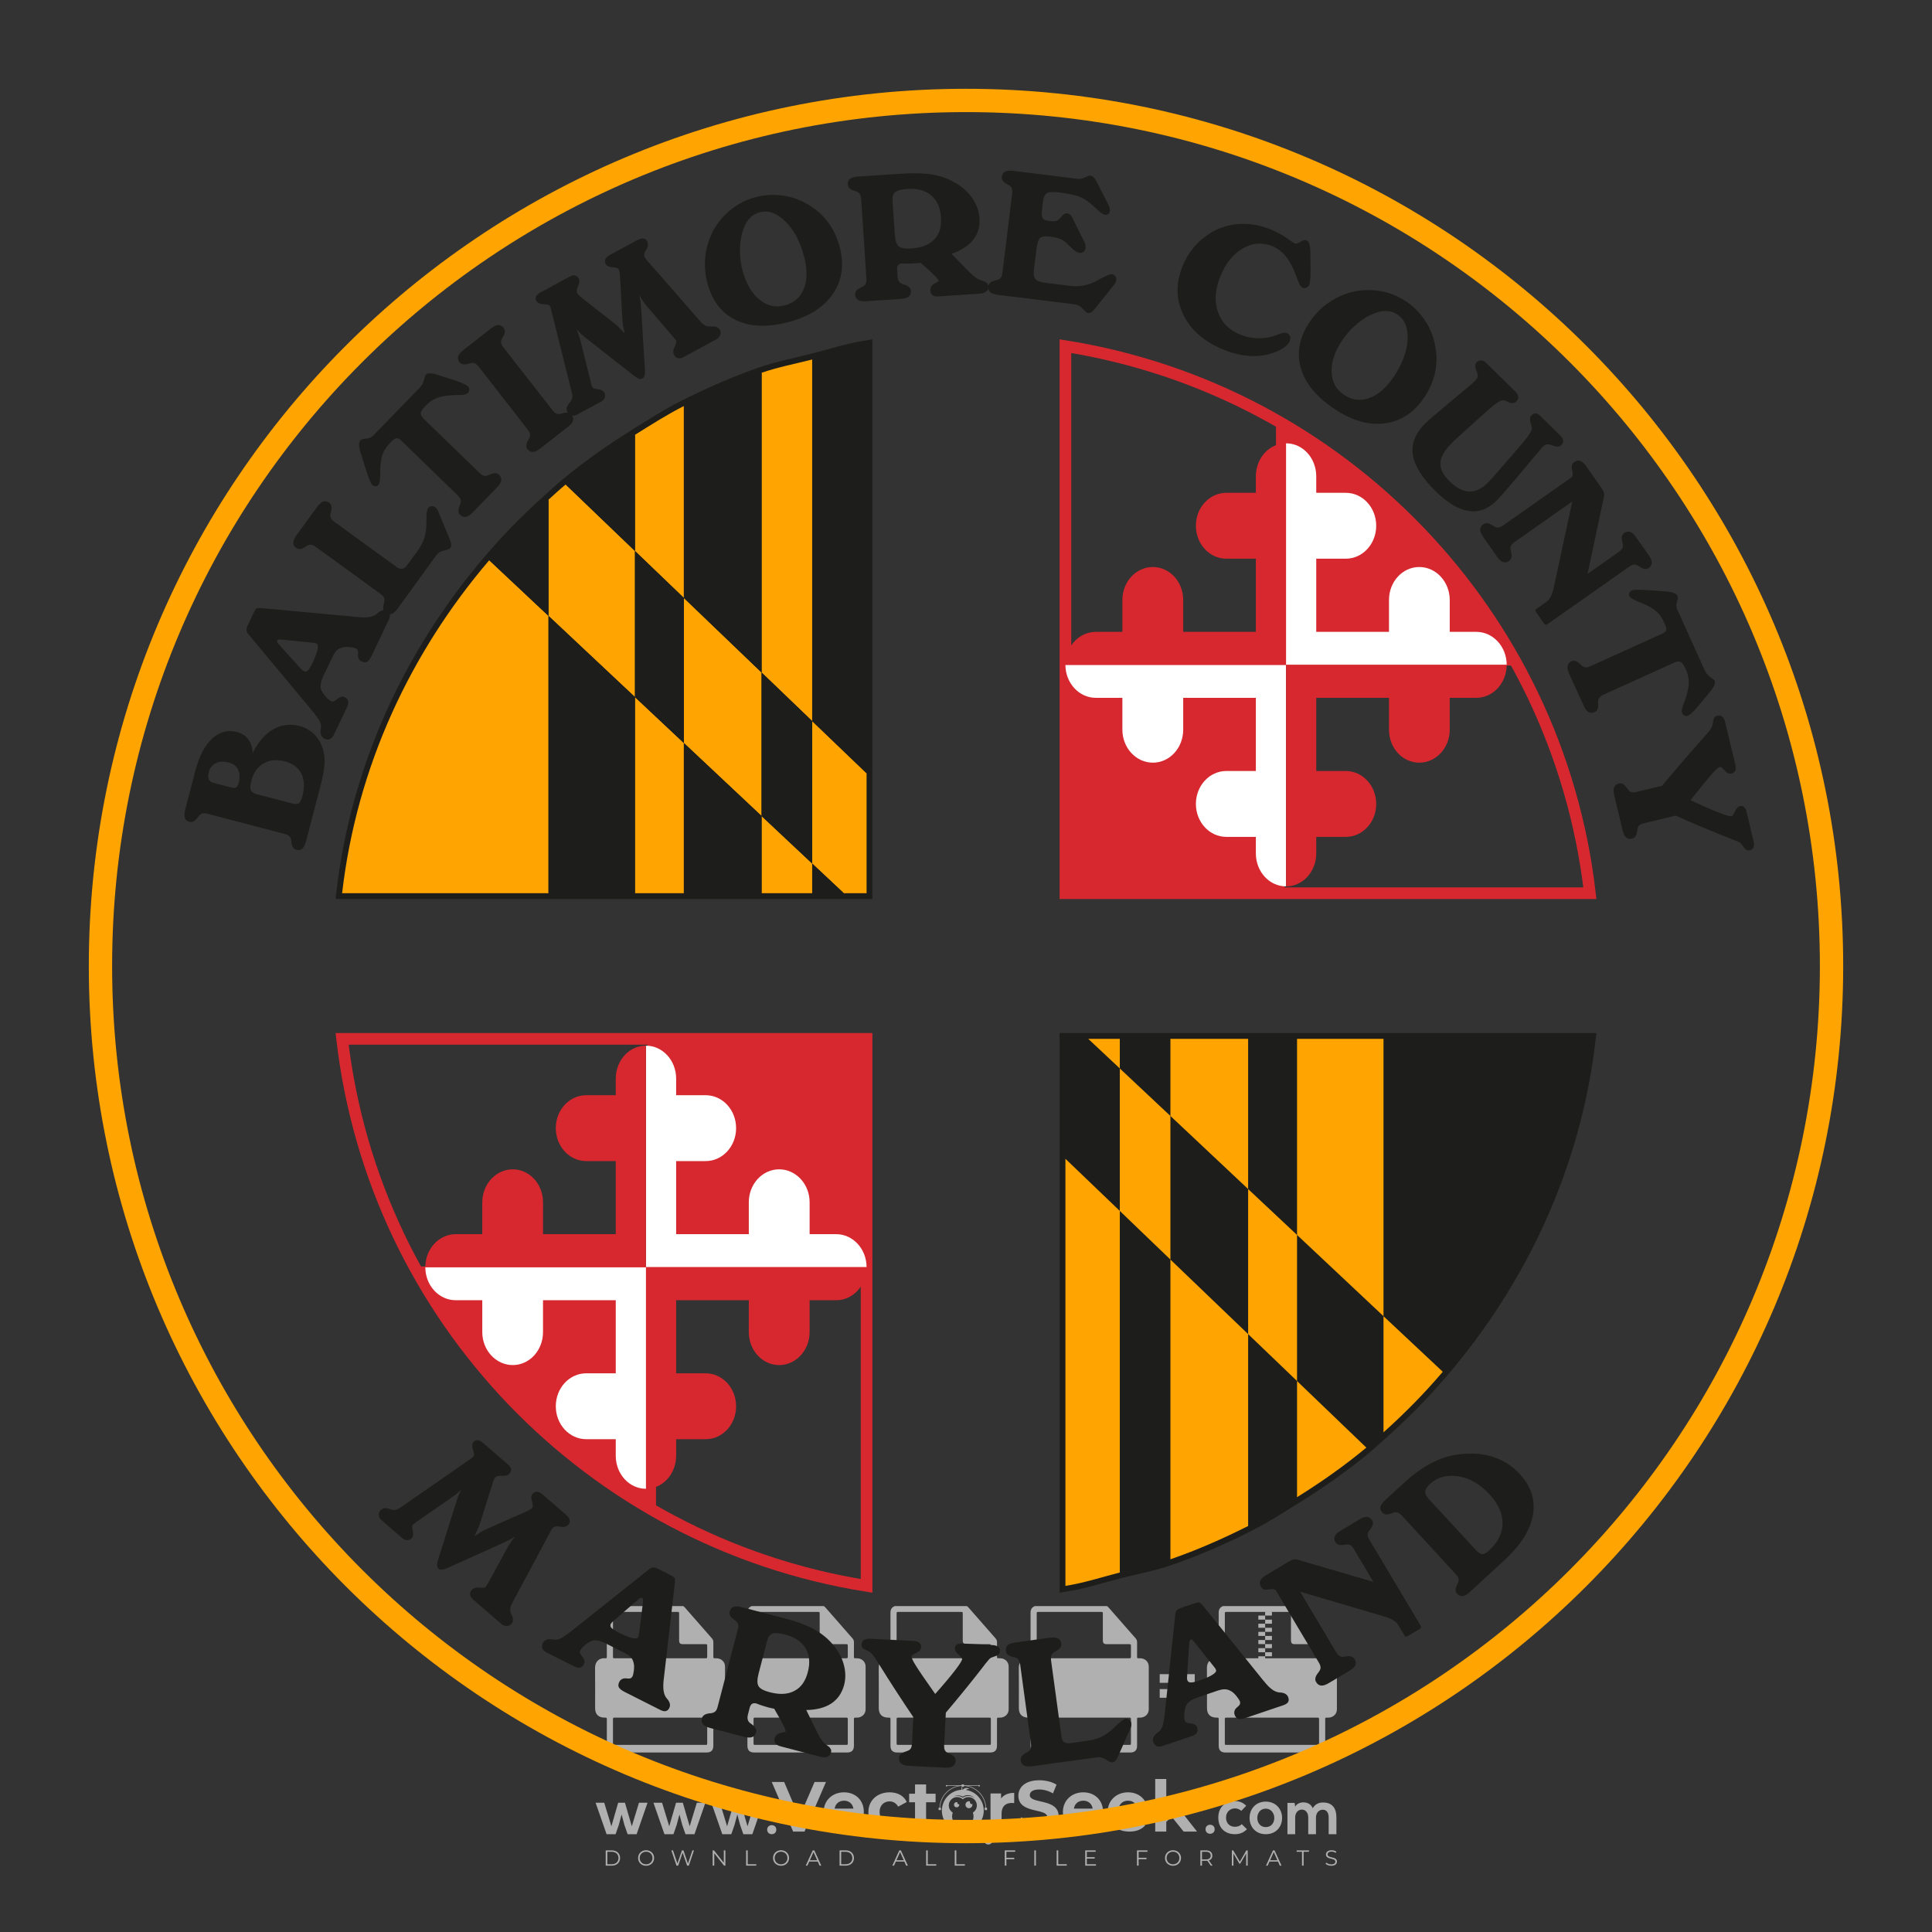 <?xml version="1.0" encoding="iso-8859-1"?>
<!-- Generator: Adobe Illustrator 24.3.0, SVG Export Plug-In . SVG Version: 6.00 Build 0)  -->
<svg version="1.1" id="Layer_1" xmlns="http://www.w3.org/2000/svg" xmlns:xlink="http://www.w3.org/1999/xlink" x="0px" y="0px"
	 viewBox="0 0 500 500" style="enable-background:new 0 0 500 500;" xml:space="preserve">
<rect x="0" y="0" width="500" height="500" fill="#333333" stroke="none"/>
<g id="watermark_1_">
	<g>
		<g id="watermark" style="opacity:0.61;">
			<g>
				<g>
					<g>
						<g>
							<polygon style="fill:#FFFFFF;" points="213.765,461.172 208.204,474.017 205.268,474.017 199.726,461.172 202.938,461.172 
								206.846,470.347 210.81,461.172 							"/>
						</g>
						<g>
							<path style="fill:#FFFFFF;" d="M223.507,469.741h-7.469c0.275,1.23,1.321,1.982,2.826,1.982c1.046,0,1.798-0.312,2.477-0.954
								l1.523,1.651c-0.917,1.046-2.294,1.597-4.074,1.597c-3.413,0-5.634-2.147-5.634-5.083c0-2.954,2.257-5.083,5.267-5.083
								c2.899,0,5.138,1.945,5.138,5.12C223.562,469.191,223.526,469.503,223.507,469.741 M216.002,468.071h4.863
								c-0.202-1.248-1.138-2.055-2.422-2.055C217.139,466.016,216.204,466.805,216.002,468.071"/>
						</g>
						<g>
							<path style="fill:#FFFFFF;" d="M224.735,468.934c0-2.973,2.294-5.083,5.505-5.083c2.074,0,3.707,0.899,4.423,2.514
								l-2.22,1.193c-0.532-0.936-1.321-1.358-2.221-1.358c-1.45,0-2.587,1.009-2.587,2.734c0,1.725,1.138,2.734,2.587,2.734
								c0.899,0,1.688-0.404,2.221-1.358l2.22,1.211c-0.716,1.578-2.349,2.495-4.423,2.495
								C227.029,474.017,224.735,471.907,224.735,468.934"/>
						</g>
						<g>
							<path style="fill:#FFFFFF;" d="M242.828,473.393c-0.587,0.422-1.45,0.624-2.331,0.624c-2.33,0-3.688-1.193-3.688-3.542
								v-4.055h-1.523v-2.202h1.523v-2.404h2.863v2.404h2.459v2.202h-2.459v4.019c0,0.844,0.458,1.303,1.229,1.303
								c0.422,0,0.844-0.128,1.156-0.367L242.828,473.393z"/>
						</g>
					</g>
					<g>
						<path style="fill:#FFFFFF;" d="M262.474,463.997v2.643c-0.238-0.018-0.422-0.037-0.642-0.037
							c-1.578,0-2.624,0.862-2.624,2.753v4.661h-2.863v-9.873h2.734v1.303C259.776,464.493,260.951,463.997,262.474,463.997"/>
					</g>
					<g>
						<path style="fill:#FFFFFF;" d="M263.299,472.53l1.009-2.239c1.083,0.789,2.697,1.339,4.239,1.339
							c1.762,0,2.477-0.587,2.477-1.376c0-2.404-7.469-0.752-7.469-5.524c0-2.184,1.762-4,5.413-4c1.615,0,3.267,0.385,4.459,1.138
							l-0.918,2.257c-1.193-0.679-2.422-1.009-3.56-1.009c-1.761,0-2.44,0.66-2.44,1.468c0,2.367,7.468,0.734,7.468,5.45
							c0,2.147-1.78,3.982-5.45,3.982C266.492,474.017,264.437,473.411,263.299,472.53"/>
					</g>
					<g>
						<path style="fill:#FFFFFF;" d="M285.428,469.741h-7.469c0.275,1.23,1.321,1.982,2.826,1.982c1.046,0,1.798-0.312,2.477-0.954
							l1.523,1.651c-0.918,1.046-2.294,1.597-4.074,1.597c-3.413,0-5.634-2.147-5.634-5.083c0-2.954,2.257-5.083,5.267-5.083
							c2.9,0,5.138,1.945,5.138,5.12C285.484,469.191,285.447,469.503,285.428,469.741 M277.923,468.071h4.863
							c-0.202-1.248-1.138-2.055-2.422-2.055C279.061,466.016,278.125,466.805,277.923,468.071"/>
					</g>
					<g>
						<path style="fill:#FFFFFF;" d="M297.007,469.741h-7.469c0.275,1.23,1.321,1.982,2.826,1.982c1.046,0,1.798-0.312,2.477-0.954
							l1.523,1.651c-0.918,1.046-2.294,1.597-4.074,1.597c-3.413,0-5.634-2.147-5.634-5.083c0-2.954,2.257-5.083,5.267-5.083
							c2.899,0,5.138,1.945,5.138,5.12C297.062,469.191,297.025,469.503,297.007,469.741 M289.501,468.071h4.863
							c-0.202-1.248-1.138-2.055-2.422-2.055C290.639,466.016,289.703,466.805,289.501,468.071"/>
					</g>
					<g>
						<polygon style="fill:#FFFFFF;" points="303.208,470.145 301.831,471.503 301.831,474.017 298.969,474.017 298.969,460.401 
							301.831,460.401 301.831,468.108 306.016,464.144 309.429,464.144 305.318,468.328 309.796,474.017 306.327,474.017 						"/>
					</g>
					<g>
						<path style="fill:#FFFFFF;" d="M256.601,475.359L256.601,475.359l-2.86-2.86c-0.435,0.508-0.953,0.943-1.534,1.284
							c-0.092,0.069-0.186,0.136-0.283,0.199l3.027,3.027c0.456,0.456,1.195,0.456,1.65,0
							C257.057,476.554,257.057,475.815,256.601,475.359"/>
					</g>
					<g>
						<path style="fill:#FFFFFF;" d="M249.984,463.244c0.221-0.173,0.495-0.281,0.797-0.281c0.042,0,0.083,0.002,0.124,0.006
							c-0.214-0.156-0.478-0.249-0.764-0.249c-0.395,0-0.744,0.18-0.981,0.458c-0.051,0-0.1,0.006-0.151,0.008
							c0.039-0.077,0.064-0.162,0.064-0.255c0-0.234-0.143-0.434-0.346-0.519c0.087,0.126,0.138,0.279,0.138,0.445
							c0,0.122-0.031,0.237-0.081,0.341c-2.811,0.201-5.03,2.539-5.03,5.4c0,2.993,2.426,5.42,5.42,5.42
							c2.993,0,5.42-2.426,5.42-5.42C254.595,465.879,252.593,463.635,249.984,463.244 M247.983,464.656
							c0.435,0,0.844,0.112,1.199,0.309c0.374-0.245,0.82-0.387,1.299-0.387c0.711,0,1.348,0.312,1.784,0.806
							c-0.435-0.379-1.004-0.61-1.627-0.61c-0.449,0-0.87,0.12-1.234,0.329c-0.079,0.046-0.156,0.096-0.229,0.15
							c-0.065-0.048-0.133-0.093-0.204-0.134c-0.369-0.219-0.8-0.344-1.26-0.344c-0.3,0-0.588,0.054-0.854,0.152
							C247.196,464.754,247.578,464.656,247.983,464.656 M251.772,469.098c0.115,0.305,0.181,0.634,0.181,0.979
							c0,1.534-1.244,2.777-2.778,2.777c-1.534,0-2.777-1.243-2.777-2.777c0-0.345,0.066-0.674,0.181-0.979
							c-0.62-0.382-1.035-1.064-1.035-1.846c0-1.197,0.971-2.168,2.168-2.168c0.565,0,1.078,0.218,1.463,0.572
							c0.386-0.354,0.899-0.572,1.464-0.572c1.197,0,2.168,0.971,2.168,2.168C252.807,468.034,252.392,468.716,251.772,469.098"/>
					</g>
					<g>
						<path style="fill:#FFFFFF;" d="M251.666,467.061c0,0.497-0.404,0.901-0.901,0.901c-0.497,0-0.901-0.404-0.901-0.901
							s0.404-0.901,0.901-0.901c0.101,0,0.197,0.017,0.287,0.047c-0.03,0.062-0.045,0.132-0.045,0.204
							c0,0.273,0.221,0.494,0.494,0.494c0.05,0,0.099-0.008,0.146-0.022C251.66,466.941,251.666,467,251.666,467.061"/>
					</g>
					<g>
						<path style="fill:#FFFFFF;" d="M248.255,467.061c0,0.376-0.305,0.681-0.681,0.681c-0.376,0-0.681-0.305-0.681-0.681
							s0.305-0.681,0.681-0.681c0.076,0,0.149,0.013,0.217,0.035c-0.023,0.047-0.034,0.1-0.034,0.155
							c0,0.206,0.167,0.374,0.374,0.374c0.038,0,0.075-0.006,0.11-0.017C248.25,466.97,248.255,467.015,248.255,467.061"/>
					</g>
					<g>
						<g>
							<g>
								<rect x="242.908" y="467.83" style="fill:#FFFFFF;" width="0.616" height="0.616"/>
							</g>
							<g>
								<rect x="254.827" y="467.83" style="fill:#FFFFFF;" width="0.616" height="0.616"/>
							</g>
							<g>
								<path style="fill:#FFFFFF;" d="M255.205,468.082h-0.14c0-3.248-2.642-5.89-5.89-5.89c-3.248,0-5.89,2.642-5.89,5.89h-0.14
									c0-1.611,0.627-3.125,1.766-4.264c1.139-1.139,2.653-1.766,4.264-1.766c1.611,0,3.125,0.627,4.264,1.766
									C254.578,464.957,255.205,466.471,255.205,468.082"/>
							</g>
						</g>
						<g>
							<rect x="248.868" y="461.814" style="fill:#FFFFFF;" width="0.616" height="0.616"/>
						</g>
						<g>
							<rect x="244.95" y="462.052" style="fill:#FFFFFF;" width="8.45" height="0.14"/>
						</g>
						<g>
							<path style="fill:#FFFFFF;" d="M245.174,462.15c0,0.108-0.088,0.196-0.196,0.196c-0.108,0-0.196-0.088-0.196-0.196
								c0-0.108,0.088-0.196,0.196-0.196C245.086,461.954,245.174,462.042,245.174,462.15"/>
						</g>
						<g>
							<path style="fill:#FFFFFF;" d="M253.596,462.15c0,0.108-0.088,0.196-0.196,0.196c-0.108,0-0.196-0.088-0.196-0.196
								c0-0.108,0.088-0.196,0.196-0.196C253.509,461.954,253.596,462.042,253.596,462.15"/>
						</g>
					</g>
				</g>
				<g>
					<path style="fill:#FFFFFF;" d="M314.356,473.409c0,1.559-2.364,1.559-2.364,0C311.993,471.851,314.356,471.851,314.356,473.409
						z"/>
				</g>
				<g>
					<g>
						<g>
							<path style="fill:#FFFFFF;" d="M161.739,466.549l1.772,6.088l1.855-6.088h2.215l-2.823,8.14h-2.33l-0.837-2.396l-0.722-2.708
								l-0.722,2.708l-0.837,2.396h-2.33l-2.839-8.14h2.231l1.855,6.088l1.756-6.088H161.739z"/>
						</g>
						<g>
							<path style="fill:#FFFFFF;" d="M176.713,466.549l1.772,6.088l1.855-6.088h2.215l-2.823,8.14h-2.33l-0.837-2.396l-0.722-2.708
								l-0.722,2.708l-0.837,2.396h-2.33l-2.839-8.14h2.231l1.855,6.088l1.756-6.088H176.713z"/>
						</g>
						<g>
							<path style="fill:#FFFFFF;" d="M191.687,466.549l1.772,6.088l1.855-6.088h2.215l-2.823,8.14h-2.33l-0.837-2.396l-0.722-2.708
								l-0.722,2.708l-0.837,2.396h-2.33l-2.839-8.14h2.231l1.855,6.088l1.756-6.088H191.687z"/>
						</g>
					</g>
					<g>
						<path style="fill:#FFFFFF;" d="M200.908,473.52c0,1.559-2.364,1.559-2.364,0C198.545,471.962,200.908,471.962,200.908,473.52z
							"/>
					</g>
					<g>
						<path style="fill:#FFFFFF;" d="M322.71,473.409c-0.935,0.919-1.919,1.28-3.117,1.28c-2.346,0-4.3-1.411-4.3-4.282
							s1.953-4.284,4.3-4.284c1.149,0,2.035,0.329,2.921,1.199l-1.264,1.329c-0.476-0.428-1.066-0.64-1.623-0.64
							c-1.346,0-2.33,0.985-2.33,2.396c0,1.542,1.05,2.362,2.297,2.362c0.64,0,1.28-0.18,1.772-0.672L322.71,473.409z"/>
					</g>
					<g>
						<path style="fill:#FFFFFF;" d="M331.805,470.472c0,2.33-1.591,4.217-4.217,4.217c-2.626,0-4.201-1.887-4.201-4.217
							c0-2.314,1.609-4.217,4.185-4.217C330.149,466.255,331.805,468.158,331.805,470.472z M325.389,470.472
							c0,1.231,0.739,2.38,2.199,2.38c1.46,0,2.199-1.149,2.199-2.38c0-1.215-0.854-2.396-2.199-2.396
							C326.144,468.077,325.389,469.258,325.389,470.472z"/>
					</g>
					<g>
						<path style="fill:#FFFFFF;" d="M338.572,474.689v-4.332c0-1.068-0.559-2.035-1.658-2.035c-1.082,0-1.722,0.967-1.722,2.035
							v4.332h-2.003v-8.107h1.855l0.148,0.985c0.426-0.82,1.362-1.116,2.133-1.116c0.969,0,1.937,0.394,2.396,1.51
							c0.723-1.149,1.658-1.478,2.708-1.478c2.297,0,3.43,1.412,3.43,3.84v4.365h-2.003v-4.365c0-1.066-0.442-1.97-1.526-1.97
							c-1.082,0-1.756,0.935-1.756,2.003v4.332H338.572z"/>
					</g>
				</g>
			</g>
		</g>
		<g style="opacity:0.61;">
			<g>
				<g>
					<path style="fill:#FFFFFF;" d="M345.988,431.299c-0.006-1.224-0.959-2.121-2.189-2.14c-0.924-0.014-0.832,0.12-0.834-0.867
						c-0.003-1.097-0.007-2.194,0.003-3.292c0.003-0.379-0.112-0.691-0.362-0.976c-2.342-2.668-4.678-5.342-7.019-8.011
						c-0.12-0.137-0.275-0.244-0.414-0.366c-6.214,0-12.427,0-18.641,0c-0.794,0.293-1.14,0.868-1.138,1.709
						c0.01,3.748,0.004,7.496,0.004,11.243c0,0.556-0.003,0.589-0.55,0.551c-1.497-0.102-2.516,0.986-2.497,2.492
						c0.044,3.476,0.013,6.953,0.014,10.429c0.001,1.58,0.867,2.443,2.45,2.449c0.582,0.002,0.582,0.002,0.582,0.6
						c0,2.219-0.001,4.438,0.001,6.657c0.001,1.192,0.58,1.771,1.768,1.771c8.013,0.001,16.027,0.001,24.04,0
						c1.168,0,1.755-0.583,1.757-1.745c0.002-2.256,0-4.512,0.001-6.768c0-0.512,0.002-0.511,0.52-0.515
						c0.271-0.002,0.541,0.008,0.809-0.058c0.996-0.246,1.69-1.044,1.694-2.069C346.003,438.696,346.005,434.997,345.988,431.299z
						 M317.537,417.162c5.337,0,10.674,0,16.01,0c0.548,0,0.554,0.007,0.554,0.561c0.001,2.243-0.001,4.486,0.001,6.73
						c0.001,0.811,0.249,1.059,1.06,1.059c1.91,0.001,3.821,0,5.731,0.001c0.458,0,0.479,0.021,0.481,0.483
						c0.003,0.887,0.002,1.775,0,2.662c-0.001,0.477-0.024,0.498-0.504,0.499c-3.895,0.001-7.79,0-11.684,0
						c-3.882,0-7.765,0-11.647,0c-0.55,0-0.552-0.001-0.552-0.561c-0.001-3.624-0.001-7.247,0-10.871
						C316.987,417.166,316.991,417.162,317.537,417.162z M340.822,451.579c-3.883,0.001-7.766,0-11.65,0c-3.871,0-7.742,0-11.613,0
						c-0.572,0-0.574-0.002-0.574-0.579c-0.001-1.997-0.001-3.994,0.001-5.991c0-0.464,0.023-0.486,0.478-0.487
						c7.803-0.001,15.607-0.001,23.41,0c0.478,0,0.499,0.02,0.499,0.503c0.002,1.997,0.001,3.994,0,5.991
						C341.375,451.574,341.37,451.579,340.822,451.579z"/>
				</g>
				<g>
					<g>
						<rect x="327.418" y="417.053" style="fill:#FFFFFF;" width="1.757" height="1.054"/>
					</g>
					<g>
						<rect x="325.662" y="418.107" style="fill:#FFFFFF;" width="1.757" height="1.054"/>
					</g>
					<g>
						<rect x="327.418" y="419.161" style="fill:#FFFFFF;" width="1.757" height="1.054"/>
					</g>
					<g>
						<rect x="325.662" y="420.215" style="fill:#FFFFFF;" width="1.757" height="1.054"/>
					</g>
					<g>
						<rect x="327.418" y="421.269" style="fill:#FFFFFF;" width="1.757" height="1.054"/>
					</g>
					<g>
						<rect x="325.662" y="422.323" style="fill:#FFFFFF;" width="1.757" height="1.054"/>
					</g>
					<g>
						<rect x="327.418" y="423.378" style="fill:#FFFFFF;" width="1.757" height="1.054"/>
					</g>
					<g>
						<rect x="325.662" y="424.432" style="fill:#FFFFFF;" width="1.757" height="1.054"/>
					</g>
					<g>
						<rect x="327.418" y="425.486" style="fill:#FFFFFF;" width="1.757" height="1.054"/>
					</g>
					<g>
						<rect x="325.662" y="426.54" style="fill:#FFFFFF;" width="1.757" height="1.054"/>
					</g>
					<g>
						<rect x="327.418" y="427.594" style="fill:#FFFFFF;" width="1.757" height="1.054"/>
					</g>
					<g>
						<rect x="325.662" y="428.648" style="fill:#FFFFFF;" width="1.757" height="1.054"/>
					</g>
				</g>
			</g>
			<g>
				<path style="fill:#FFFFFF;" d="M187.637,431.299c-0.006-1.224-0.959-2.121-2.189-2.14c-0.924-0.014-0.832,0.12-0.834-0.867
					c-0.003-1.097-0.007-2.194,0.003-3.292c0.003-0.379-0.112-0.691-0.362-0.976c-2.342-2.668-4.678-5.342-7.019-8.011
					c-0.12-0.137-0.275-0.244-0.414-0.366c-6.214,0-12.427,0-18.641,0c-0.794,0.293-1.14,0.868-1.138,1.709
					c0.01,3.748,0.004,7.496,0.004,11.243c0,0.556-0.003,0.589-0.55,0.551c-1.497-0.102-2.516,0.986-2.497,2.492
					c0.044,3.476,0.013,6.953,0.014,10.429c0.001,1.58,0.867,2.443,2.45,2.449c0.582,0.002,0.582,0.002,0.582,0.6
					c0,2.219-0.001,4.438,0.001,6.657c0.001,1.192,0.58,1.771,1.768,1.771c8.013,0.001,16.027,0.001,24.04,0
					c1.168,0,1.755-0.583,1.757-1.745c0.002-2.256,0-4.512,0.001-6.768c0-0.512,0.002-0.511,0.52-0.515
					c0.271-0.002,0.541,0.008,0.809-0.058c0.996-0.246,1.69-1.044,1.694-2.069C187.652,438.696,187.655,434.997,187.637,431.299z
					 M159.187,417.162c5.337,0,10.674,0,16.01,0c0.548,0,0.554,0.007,0.554,0.561c0.001,2.243-0.001,4.486,0.001,6.73
					c0.001,0.811,0.249,1.059,1.06,1.059c1.91,0.001,3.821,0,5.731,0.001c0.458,0,0.479,0.021,0.481,0.483
					c0.003,0.887,0.002,1.775,0,2.662c-0.001,0.477-0.024,0.498-0.504,0.499c-3.895,0.001-7.79,0-11.684,0
					c-3.882,0-7.765,0-11.647,0c-0.55,0-0.552-0.001-0.552-0.561c-0.001-3.624-0.001-7.247,0-10.871
					C158.636,417.166,158.64,417.162,159.187,417.162z M182.472,451.579c-3.883,0.001-7.766,0-11.65,0c-3.871,0-7.742,0-11.613,0
					c-0.572,0-0.574-0.002-0.574-0.579c-0.001-1.997-0.001-3.994,0.001-5.991c0-0.464,0.023-0.486,0.478-0.487
					c7.803-0.001,15.607-0.001,23.41,0c0.478,0,0.499,0.02,0.499,0.503c0.002,1.997,0.001,3.994,0,5.991
					C183.024,451.574,183.019,451.579,182.472,451.579z"/>
			</g>
			<g>
				<path style="fill:#FFFFFF;" d="M159.779,440.669v-7.897h2.779c0.375,0,0.726,0.061,1.053,0.182
					c0.327,0.121,0.612,0.292,0.855,0.513c0.242,0.221,0.434,0.483,0.573,0.789c0.14,0.305,0.21,0.642,0.21,1.009
					c0,0.375-0.07,0.715-0.21,1.02c-0.14,0.305-0.331,0.568-0.573,0.789c-0.243,0.221-0.528,0.392-0.855,0.513
					c-0.327,0.121-0.678,0.182-1.053,0.182h-1.29v2.901H159.779z M162.58,436.356c0.39,0,0.684-0.111,0.882-0.331
					c0.199-0.22,0.298-0.474,0.298-0.761c0-0.14-0.024-0.276-0.072-0.408c-0.048-0.132-0.121-0.248-0.221-0.347
					c-0.099-0.099-0.223-0.178-0.37-0.237c-0.147-0.059-0.32-0.089-0.518-0.089h-1.312v2.173H162.58z"/>
				<path style="fill:#FFFFFF;" d="M166.308,432.771h1.731l3.177,5.294h0.088l-0.088-1.522v-3.772h1.478v7.897h-1.566l-3.353-5.592
					h-0.088l0.088,1.522v4.07h-1.467V432.771z"/>
				<path style="fill:#FFFFFF;" d="M177.922,436.334h3.872c0.022,0.089,0.04,0.195,0.055,0.32c0.014,0.125,0.022,0.25,0.022,0.375
					c0,0.507-0.077,0.985-0.231,1.434c-0.154,0.449-0.397,0.849-0.728,1.202c-0.353,0.375-0.776,0.666-1.268,0.871
					c-0.493,0.206-1.055,0.309-1.688,0.309c-0.574,0-1.114-0.103-1.622-0.309c-0.507-0.206-0.948-0.492-1.323-0.86
					c-0.375-0.367-0.673-0.803-0.894-1.307c-0.221-0.504-0.331-1.053-0.331-1.649c0-0.595,0.11-1.145,0.331-1.649
					c0.221-0.504,0.518-0.939,0.894-1.307c0.375-0.367,0.816-0.654,1.323-0.86c0.507-0.206,1.048-0.309,1.622-0.309
					c0.64,0,1.211,0.11,1.715,0.331c0.504,0.221,0.935,0.526,1.296,0.915l-1.025,1.004c-0.258-0.272-0.544-0.48-0.861-0.623
					c-0.316-0.143-0.695-0.215-1.136-0.215c-0.361,0-0.703,0.065-1.026,0.193c-0.324,0.129-0.607,0.311-0.85,0.546
					c-0.242,0.235-0.436,0.52-0.579,0.855c-0.143,0.335-0.215,0.708-0.215,1.119c0,0.412,0.072,0.785,0.215,1.12
					c0.143,0.335,0.338,0.62,0.584,0.855c0.246,0.235,0.531,0.418,0.855,0.546c0.323,0.129,0.669,0.193,1.037,0.193
					c0.419,0,0.773-0.061,1.064-0.182c0.29-0.121,0.538-0.278,0.744-0.469c0.148-0.132,0.275-0.3,0.381-0.502
					c0.106-0.202,0.189-0.428,0.248-0.678h-2.482V436.334z"/>
			</g>
			<g>
				<path style="fill:#FFFFFF;" d="M224.019,431.299c-0.006-1.224-0.959-2.121-2.189-2.14c-0.924-0.014-0.832,0.12-0.834-0.867
					c-0.003-1.097-0.007-2.194,0.003-3.292c0.003-0.379-0.112-0.691-0.362-0.976c-2.342-2.668-4.678-5.342-7.019-8.011
					c-0.12-0.137-0.275-0.244-0.414-0.366c-6.214,0-12.427,0-18.641,0c-0.794,0.293-1.14,0.868-1.138,1.709
					c0.01,3.748,0.004,7.496,0.004,11.243c0,0.556-0.003,0.589-0.55,0.551c-1.497-0.102-2.516,0.986-2.497,2.492
					c0.044,3.476,0.013,6.953,0.014,10.429c0.001,1.58,0.867,2.443,2.45,2.449c0.582,0.002,0.582,0.002,0.582,0.6
					c0,2.219-0.001,4.438,0.001,6.657c0.001,1.192,0.58,1.771,1.768,1.771c8.013,0.001,16.027,0.001,24.04,0
					c1.168,0,1.755-0.583,1.757-1.745c0.002-2.256,0-4.512,0.001-6.768c0-0.512,0.002-0.511,0.52-0.515
					c0.271-0.002,0.541,0.008,0.809-0.058c0.997-0.246,1.69-1.044,1.694-2.069C224.034,438.696,224.036,434.997,224.019,431.299z
					 M195.568,417.162c5.337,0,10.674,0,16.01,0c0.548,0,0.554,0.007,0.554,0.561c0.001,2.243-0.001,4.486,0.001,6.73
					c0.001,0.811,0.249,1.059,1.06,1.059c1.91,0.001,3.821,0,5.731,0.001c0.458,0,0.479,0.021,0.481,0.483
					c0.003,0.887,0.002,1.775,0,2.662c-0.001,0.477-0.024,0.498-0.504,0.499c-3.895,0.001-7.79,0-11.684,0
					c-3.882,0-7.765,0-11.647,0c-0.55,0-0.552-0.001-0.552-0.561c-0.001-3.624-0.001-7.247,0-10.871
					C195.018,417.166,195.022,417.162,195.568,417.162z M218.854,451.579c-3.883,0.001-7.766,0-11.65,0c-3.871,0-7.742,0-11.613,0
					c-0.572,0-0.574-0.002-0.574-0.579c-0.001-1.997-0.001-3.994,0.001-5.991c0-0.464,0.023-0.486,0.478-0.487
					c7.803-0.001,15.607-0.001,23.41,0c0.478,0,0.499,0.02,0.499,0.503c0.002,1.997,0.001,3.994,0,5.991
					C219.406,451.574,219.401,451.579,218.854,451.579z"/>
			</g>
			<g>
				<path style="fill:#FFFFFF;" d="M205.111,432.771h1.699l2.967,7.897h-1.644l-0.651-1.886h-3.044l-0.651,1.886h-1.643
					L205.111,432.771z M206.997,437.415l-0.706-1.974l-0.287-0.96h-0.088l-0.287,0.96l-0.706,1.974H206.997z"/>
				<path style="fill:#FFFFFF;" d="M211.331,434.536c-0.125,0-0.245-0.024-0.359-0.072c-0.114-0.048-0.213-0.114-0.298-0.199
					c-0.084-0.084-0.151-0.182-0.198-0.292c-0.048-0.11-0.072-0.232-0.072-0.364s0.024-0.254,0.072-0.364
					c0.048-0.11,0.114-0.208,0.198-0.292c0.084-0.084,0.184-0.151,0.298-0.198c0.114-0.048,0.233-0.072,0.359-0.072
					c0.257,0,0.478,0.09,0.662,0.27c0.184,0.181,0.276,0.399,0.276,0.656s-0.092,0.476-0.276,0.656
					C211.809,434.446,211.589,434.536,211.331,434.536z M210.615,440.669v-5.404h1.445v5.404H210.615z"/>
			</g>
			<g>
				<path style="fill:#FFFFFF;" d="M261.044,431.299c-0.006-1.224-0.959-2.121-2.189-2.14c-0.924-0.014-0.832,0.12-0.834-0.867
					c-0.003-1.097-0.007-2.194,0.003-3.292c0.003-0.379-0.112-0.691-0.362-0.976c-2.342-2.668-4.678-5.342-7.019-8.011
					c-0.12-0.137-0.275-0.244-0.414-0.366c-6.214,0-12.427,0-18.641,0c-0.794,0.293-1.14,0.868-1.138,1.709
					c0.01,3.748,0.004,7.496,0.004,11.243c0,0.556-0.003,0.589-0.55,0.551c-1.497-0.102-2.516,0.986-2.497,2.492
					c0.044,3.476,0.013,6.953,0.014,10.429c0.001,1.58,0.867,2.443,2.45,2.449c0.582,0.002,0.582,0.002,0.582,0.6
					c0,2.219-0.001,4.438,0.001,6.657c0.001,1.192,0.58,1.771,1.768,1.771c8.013,0.001,16.027,0.001,24.04,0
					c1.168,0,1.755-0.583,1.757-1.745c0.002-2.256,0-4.512,0.001-6.768c0-0.512,0.002-0.511,0.52-0.515
					c0.271-0.002,0.541,0.008,0.809-0.058c0.996-0.246,1.69-1.044,1.694-2.069C261.059,438.696,261.061,434.997,261.044,431.299z
					 M232.593,417.162c5.337,0,10.674,0,16.01,0c0.548,0,0.554,0.007,0.554,0.561c0.001,2.243-0.001,4.486,0.001,6.73
					c0.001,0.811,0.249,1.059,1.06,1.059c1.91,0.001,3.821,0,5.731,0.001c0.458,0,0.479,0.021,0.481,0.483
					c0.003,0.887,0.002,1.775,0,2.662c-0.001,0.477-0.024,0.498-0.504,0.499c-3.895,0.001-7.79,0-11.684,0
					c-3.882,0-7.765,0-11.647,0c-0.55,0-0.552-0.001-0.552-0.561c-0.001-3.624-0.001-7.247,0-10.871
					C232.042,417.166,232.047,417.162,232.593,417.162z M255.878,451.579c-3.883,0.001-7.766,0-11.65,0c-3.871,0-7.742,0-11.613,0
					c-0.572,0-0.574-0.002-0.574-0.579c-0.001-1.997-0.001-3.994,0.001-5.991c0-0.464,0.023-0.486,0.478-0.487
					c7.803-0.001,15.607-0.001,23.41,0c0.478,0,0.499,0.02,0.499,0.503c0.002,1.997,0.001,3.994,0,5.991
					C256.431,451.574,256.426,451.579,255.878,451.579z"/>
			</g>
			<g>
				<path style="fill:#FFFFFF;" d="M236.361,440.845c-0.338,0-0.662-0.048-0.971-0.143c-0.309-0.095-0.592-0.239-0.849-0.43
					c-0.257-0.191-0.481-0.425-0.673-0.7c-0.191-0.276-0.342-0.597-0.452-0.965l1.401-0.551c0.103,0.397,0.283,0.726,0.54,0.987
					c0.257,0.261,0.596,0.392,1.015,0.392c0.154,0,0.303-0.02,0.447-0.061c0.143-0.04,0.272-0.099,0.386-0.176
					s0.204-0.175,0.27-0.292c0.066-0.118,0.099-0.254,0.099-0.408c0-0.147-0.026-0.279-0.077-0.397
					c-0.051-0.117-0.138-0.227-0.259-0.331c-0.121-0.103-0.28-0.202-0.475-0.298c-0.195-0.095-0.435-0.195-0.722-0.298l-0.485-0.176
					c-0.213-0.073-0.429-0.173-0.645-0.298c-0.217-0.125-0.413-0.276-0.59-0.452c-0.177-0.176-0.322-0.384-0.436-0.623
					c-0.114-0.239-0.171-0.509-0.171-0.81c0-0.309,0.06-0.597,0.182-0.866c0.121-0.268,0.294-0.503,0.518-0.706
					c0.224-0.202,0.492-0.36,0.805-0.474s0.66-0.171,1.042-0.171c0.397,0,0.74,0.053,1.031,0.16
					c0.291,0.107,0.537,0.243,0.739,0.408c0.202,0.165,0.366,0.348,0.491,0.546c0.125,0.199,0.217,0.386,0.276,0.563l-1.312,0.551
					c-0.074-0.221-0.208-0.419-0.402-0.596c-0.195-0.176-0.462-0.265-0.8-0.265c-0.324,0-0.592,0.075-0.805,0.226
					c-0.213,0.151-0.32,0.348-0.32,0.59c0,0.235,0.103,0.436,0.309,0.601c0.206,0.165,0.533,0.325,0.982,0.48l0.497,0.165
					c0.316,0.111,0.605,0.237,0.866,0.381c0.261,0.143,0.485,0.314,0.673,0.513c0.187,0.199,0.331,0.425,0.43,0.678
					c0.1,0.254,0.149,0.546,0.149,0.877c0,0.412-0.083,0.767-0.248,1.064c-0.165,0.298-0.377,0.542-0.634,0.734
					c-0.258,0.191-0.548,0.335-0.872,0.43C236.986,440.797,236.67,440.845,236.361,440.845z"/>
				<path style="fill:#FFFFFF;" d="M239.516,432.771h1.61l1.633,4.754l0.287,1.015h0.088l0.309-1.015l1.699-4.754h1.61l-2.879,7.897
					h-1.566L239.516,432.771z"/>
				<path style="fill:#FFFFFF;" d="M251.097,436.334h3.871c0.022,0.089,0.04,0.195,0.055,0.32c0.015,0.125,0.023,0.25,0.023,0.375
					c0,0.507-0.078,0.985-0.232,1.434c-0.154,0.449-0.397,0.849-0.728,1.202c-0.353,0.375-0.775,0.666-1.268,0.871
					c-0.493,0.206-1.055,0.309-1.688,0.309c-0.574,0-1.114-0.103-1.621-0.309c-0.507-0.206-0.949-0.492-1.324-0.86
					c-0.375-0.367-0.673-0.803-0.894-1.307c-0.22-0.504-0.331-1.053-0.331-1.649c0-0.595,0.11-1.145,0.331-1.649
					c0.221-0.504,0.518-0.939,0.894-1.307c0.375-0.367,0.816-0.654,1.324-0.86c0.507-0.206,1.047-0.309,1.621-0.309
					c0.64,0,1.211,0.11,1.715,0.331c0.504,0.221,0.936,0.526,1.296,0.915l-1.026,1.004c-0.257-0.272-0.544-0.48-0.861-0.623
					c-0.316-0.143-0.694-0.215-1.136-0.215c-0.36,0-0.702,0.065-1.026,0.193c-0.323,0.129-0.607,0.311-0.849,0.546
					c-0.243,0.235-0.436,0.52-0.579,0.855c-0.143,0.335-0.215,0.708-0.215,1.119c0,0.412,0.072,0.785,0.215,1.12
					c0.143,0.335,0.338,0.62,0.585,0.855c0.246,0.235,0.531,0.418,0.854,0.546c0.324,0.129,0.669,0.193,1.037,0.193
					c0.419,0,0.774-0.061,1.064-0.182c0.29-0.121,0.539-0.278,0.745-0.469c0.147-0.132,0.274-0.3,0.38-0.502
					c0.107-0.202,0.189-0.428,0.248-0.678h-2.482V436.334z"/>
			</g>
			<g>
				<path style="fill:#FFFFFF;" d="M297.3,431.299c-0.006-1.224-0.959-2.121-2.189-2.14c-0.924-0.014-0.832,0.12-0.834-0.867
					c-0.003-1.097-0.007-2.194,0.003-3.292c0.003-0.379-0.112-0.691-0.362-0.976c-2.342-2.668-4.678-5.342-7.019-8.011
					c-0.12-0.137-0.275-0.244-0.414-0.366c-6.214,0-12.427,0-18.641,0c-0.794,0.293-1.14,0.868-1.138,1.709
					c0.01,3.748,0.004,7.496,0.004,11.243c0,0.556-0.003,0.589-0.55,0.551c-1.497-0.102-2.516,0.986-2.497,2.492
					c0.044,3.476,0.013,6.953,0.014,10.429c0.001,1.58,0.867,2.443,2.45,2.449c0.582,0.002,0.582,0.002,0.582,0.6
					c0,2.219-0.001,4.438,0.001,6.657c0.001,1.192,0.58,1.771,1.768,1.771c8.013,0.001,16.027,0.001,24.04,0
					c1.168,0,1.755-0.583,1.757-1.745c0.002-2.256,0-4.512,0.001-6.768c0-0.512,0.002-0.511,0.52-0.515
					c0.271-0.002,0.541,0.008,0.809-0.058c0.996-0.246,1.69-1.044,1.694-2.069C297.315,438.696,297.318,434.997,297.3,431.299z
					 M268.85,417.162c5.337,0,10.674,0,16.01,0c0.548,0,0.554,0.007,0.554,0.561c0.001,2.243-0.001,4.486,0.001,6.73
					c0.001,0.811,0.249,1.059,1.06,1.059c1.91,0.001,3.821,0,5.731,0.001c0.458,0,0.479,0.021,0.481,0.483
					c0.003,0.887,0.002,1.775,0,2.662c-0.001,0.477-0.024,0.498-0.504,0.499c-3.895,0.001-7.79,0-11.684,0
					c-3.882,0-7.765,0-11.647,0c-0.55,0-0.552-0.001-0.552-0.561c-0.001-3.624-0.001-7.247,0-10.871
					C268.299,417.166,268.303,417.162,268.85,417.162z M292.135,451.579c-3.883,0.001-7.766,0-11.65,0c-3.871,0-7.742,0-11.613,0
					c-0.572,0-0.574-0.002-0.574-0.579c-0.001-1.997-0.001-3.994,0.001-5.991c0-0.464,0.023-0.486,0.478-0.487
					c7.803-0.001,15.607-0.001,23.41,0c0.478,0,0.499,0.02,0.499,0.503c0.001,1.997,0.001,3.994,0,5.991
					C292.687,451.574,292.682,451.579,292.135,451.579z"/>
			</g>
			<g>
				<path style="fill:#FFFFFF;" d="M272.966,434.183v1.831h3.165v1.412h-3.165v1.831h3.518v1.412h-5.007v-7.897h5.007v1.412H272.966
					z"/>
				<path style="fill:#FFFFFF;" d="M277.852,440.669v-7.897h2.779c0.375,0,0.726,0.061,1.053,0.182
					c0.327,0.121,0.612,0.292,0.855,0.513c0.243,0.221,0.434,0.483,0.574,0.789c0.14,0.305,0.209,0.642,0.209,1.009
					c0,0.375-0.07,0.715-0.209,1.02c-0.14,0.305-0.331,0.568-0.574,0.789c-0.243,0.221-0.528,0.392-0.855,0.513
					c-0.327,0.121-0.678,0.182-1.053,0.182h-1.29v2.901H277.852z M280.653,436.356c0.389,0,0.684-0.111,0.882-0.331
					c0.199-0.22,0.298-0.474,0.298-0.761c0-0.14-0.024-0.276-0.072-0.408c-0.048-0.132-0.121-0.248-0.221-0.347
					c-0.099-0.099-0.222-0.178-0.37-0.237c-0.147-0.059-0.32-0.089-0.518-0.089h-1.312v2.173H280.653z"/>
				<path style="fill:#FFFFFF;" d="M286.797,440.845c-0.338,0-0.662-0.048-0.971-0.143c-0.309-0.095-0.592-0.239-0.849-0.43
					c-0.257-0.191-0.482-0.425-0.673-0.7c-0.191-0.276-0.342-0.597-0.452-0.965l1.401-0.551c0.103,0.397,0.283,0.726,0.541,0.987
					c0.257,0.261,0.595,0.392,1.015,0.392c0.154,0,0.303-0.02,0.447-0.061c0.143-0.04,0.272-0.099,0.386-0.176
					c0.114-0.077,0.204-0.175,0.27-0.292c0.066-0.118,0.1-0.254,0.1-0.408c0-0.147-0.026-0.279-0.077-0.397
					c-0.051-0.117-0.138-0.227-0.259-0.331c-0.121-0.103-0.279-0.202-0.474-0.298c-0.195-0.095-0.436-0.195-0.723-0.298
					l-0.485-0.176c-0.213-0.073-0.428-0.173-0.645-0.298c-0.217-0.125-0.414-0.276-0.59-0.452c-0.176-0.176-0.322-0.384-0.436-0.623
					c-0.114-0.239-0.171-0.509-0.171-0.81c0-0.309,0.061-0.597,0.182-0.866c0.121-0.268,0.294-0.503,0.518-0.706
					c0.224-0.202,0.493-0.36,0.805-0.474c0.312-0.114,0.66-0.171,1.042-0.171c0.397,0,0.741,0.053,1.031,0.16
					c0.29,0.107,0.537,0.243,0.739,0.408c0.202,0.165,0.365,0.348,0.491,0.546c0.125,0.199,0.217,0.386,0.276,0.563l-1.312,0.551
					c-0.074-0.221-0.208-0.419-0.403-0.596c-0.195-0.176-0.462-0.265-0.799-0.265c-0.324,0-0.592,0.075-0.805,0.226
					c-0.213,0.151-0.32,0.348-0.32,0.59c0,0.235,0.103,0.436,0.309,0.601c0.206,0.165,0.533,0.325,0.982,0.48l0.496,0.165
					c0.316,0.111,0.605,0.237,0.866,0.381c0.261,0.143,0.485,0.314,0.673,0.513c0.187,0.199,0.331,0.425,0.43,0.678
					c0.099,0.254,0.149,0.546,0.149,0.877c0,0.412-0.083,0.767-0.248,1.064c-0.165,0.298-0.377,0.542-0.634,0.734
					c-0.258,0.191-0.548,0.335-0.872,0.43C287.422,440.797,287.105,440.845,286.797,440.845z"/>
			</g>
			<g>
				<path style="fill:#FFFFFF;" d="M321.394,439.168l4.004-4.985h-3.827v-1.412h5.559v1.5l-3.96,4.985h4.004v1.412h-5.779V439.168z"
					/>
				<path style="fill:#FFFFFF;" d="M328.409,432.771h1.489v7.897h-1.489V432.771z"/>
				<path style="fill:#FFFFFF;" d="M331.486,440.669v-7.897h2.779c0.375,0,0.726,0.061,1.053,0.182
					c0.327,0.121,0.612,0.292,0.855,0.513s0.434,0.483,0.574,0.789c0.14,0.305,0.209,0.642,0.209,1.009
					c0,0.375-0.07,0.715-0.209,1.02c-0.14,0.305-0.331,0.568-0.574,0.789c-0.243,0.221-0.528,0.392-0.855,0.513
					c-0.327,0.121-0.678,0.182-1.053,0.182h-1.29v2.901H331.486z M334.288,436.356c0.389,0,0.684-0.111,0.882-0.331
					c0.199-0.22,0.298-0.474,0.298-0.761c0-0.14-0.024-0.276-0.072-0.408c-0.048-0.132-0.121-0.248-0.221-0.347
					c-0.099-0.099-0.222-0.178-0.37-0.237c-0.147-0.059-0.32-0.089-0.518-0.089h-1.312v2.173H334.288z"/>
			</g>
		</g>
		<g style="opacity:0.61;">
			<path style="fill:#FFFFFF;" d="M300.133,433.27h9.067v2.242h-9.067V433.27z M300.133,437.136h9.067v2.243h-9.067V437.136z"/>
		</g>
	</g>
	<g style="opacity:0.61;">
		<path style="fill:#FFFFFF;" d="M156.756,478.878h1.607c1.263,0,2.114,0.812,2.114,1.974c0,1.161-0.851,1.973-2.114,1.973h-1.607
			V478.878z M158.34,482.464c1.049,0,1.725-0.665,1.725-1.612c0-0.947-0.677-1.613-1.725-1.613h-1.167v3.225H158.34z"/>
		<path style="fill:#FFFFFF;" d="M165.139,480.851c0-1.15,0.879-2.007,2.075-2.007c1.184,0,2.069,0.851,2.069,2.007
			c0,1.156-0.885,2.007-2.069,2.007C166.019,482.858,165.139,482.002,165.139,480.851z M168.866,480.851
			c0-0.942-0.705-1.635-1.652-1.635c-0.953,0-1.663,0.693-1.663,1.635c0,0.941,0.71,1.635,1.663,1.635
			C168.162,482.486,168.866,481.793,168.866,480.851z"/>
		<path style="fill:#FFFFFF;" d="M179.596,478.878l-1.331,3.947h-0.44l-1.156-3.366l-1.161,3.366h-0.434l-1.331-3.947h0.429
			l1.139,3.394l1.178-3.394h0.389l1.161,3.411l1.156-3.411H179.596z"/>
		<path style="fill:#FFFFFF;" d="M187.731,478.878v3.947h-0.344l-2.537-3.202v3.202h-0.417v-3.947h0.344l2.543,3.203v-3.203H187.731
			z"/>
		<path style="fill:#FFFFFF;" d="M193.093,478.878h0.417v3.586h2.21v0.361h-2.627V478.878z"/>
		<path style="fill:#FFFFFF;" d="M200.061,480.851c0-1.15,0.879-2.007,2.075-2.007c1.184,0,2.069,0.851,2.069,2.007
			c0,1.156-0.885,2.007-2.069,2.007C200.941,482.858,200.061,482.002,200.061,480.851z M203.788,480.851
			c0-0.942-0.705-1.635-1.652-1.635c-0.953,0-1.663,0.693-1.663,1.635c0,0.941,0.71,1.635,1.663,1.635
			C203.083,482.486,203.788,481.793,203.788,480.851z"/>
		<path style="fill:#FFFFFF;" d="M211.636,481.77h-2.199l-0.474,1.054h-0.434l1.804-3.947h0.412l1.804,3.947h-0.44L211.636,481.77z
			 M211.484,481.432l-0.947-2.12l-0.947,2.12H211.484z"/>
		<path style="fill:#FFFFFF;" d="M217.28,478.878h1.607c1.263,0,2.114,0.812,2.114,1.974c0,1.161-0.851,1.973-2.114,1.973h-1.607
			V478.878z M218.864,482.464c1.049,0,1.725-0.665,1.725-1.612c0-0.947-0.677-1.613-1.725-1.613h-1.167v3.225H218.864z"/>
		<path style="fill:#FFFFFF;" d="M234.041,481.77h-2.199l-0.474,1.054h-0.434l1.804-3.947h0.412l1.804,3.947h-0.44L234.041,481.77z
			 M233.889,481.432l-0.947-2.12l-0.947,2.12H233.889z"/>
		<path style="fill:#FFFFFF;" d="M239.685,478.878h0.417v3.586h2.21v0.361h-2.627V478.878z"/>
		<path style="fill:#FFFFFF;" d="M247.082,478.878h0.417v3.586h2.21v0.361h-2.627V478.878z"/>
		<path style="fill:#FFFFFF;" d="M260.449,479.239v1.551h2.041v0.361h-2.041v1.675h-0.417v-3.947h2.706v0.361H260.449z"/>
		<path style="fill:#FFFFFF;" d="M267.678,478.878h0.417v3.947h-0.417V478.878z"/>
		<path style="fill:#FFFFFF;" d="M273.456,478.878h0.417v3.586h2.21v0.361h-2.627V478.878z"/>
		<path style="fill:#FFFFFF;" d="M283.644,482.464v0.361h-2.791v-3.947h2.706v0.361h-2.289v1.404h2.041v0.355h-2.041v1.466H283.644z
			"/>
		<path style="fill:#FFFFFF;" d="M294.672,479.239v1.551h2.041v0.361h-2.041v1.675h-0.417v-3.947h2.706v0.361H294.672z"/>
		<path style="fill:#FFFFFF;" d="M301.5,480.851c0-1.15,0.879-2.007,2.075-2.007c1.184,0,2.069,0.851,2.069,2.007
			c0,1.156-0.885,2.007-2.069,2.007C302.379,482.858,301.5,482.002,301.5,480.851z M305.226,480.851
			c0-0.942-0.705-1.635-1.652-1.635c-0.953,0-1.663,0.693-1.663,1.635c0,0.941,0.71,1.635,1.663,1.635
			C304.522,482.486,305.226,481.793,305.226,480.851z"/>
		<path style="fill:#FFFFFF;" d="M313.351,482.825l-0.902-1.269c-0.102,0.011-0.203,0.017-0.316,0.017h-1.06v1.252h-0.417v-3.947
			h1.477c1.004,0,1.613,0.507,1.613,1.353c0,0.62-0.327,1.054-0.902,1.24l0.964,1.353H313.351z M313.328,480.231
			c0-0.632-0.417-0.992-1.207-0.992h-1.048v1.979h1.048C312.911,481.218,313.328,480.851,313.328,480.231z"/>
		<path style="fill:#FFFFFF;" d="M322.907,478.878v3.947h-0.4v-3.158l-1.551,2.656h-0.197l-1.551-2.639v3.14h-0.4v-3.947h0.344
			l1.714,2.926l1.697-2.926H322.907z"/>
		<path style="fill:#FFFFFF;" d="M330.744,481.77h-2.199l-0.473,1.054h-0.434l1.804-3.947h0.411l1.804,3.947h-0.44L330.744,481.77z
			 M330.592,481.432l-0.947-2.12l-0.947,2.12H330.592z"/>
		<path style="fill:#FFFFFF;" d="M336.957,479.239h-1.387v-0.361h3.192v0.361h-1.387v3.586h-0.417V479.239z"/>
		<path style="fill:#FFFFFF;" d="M343.063,482.346l0.164-0.321c0.282,0.276,0.784,0.479,1.302,0.479c0.739,0,1.06-0.31,1.06-0.699
			c0-1.083-2.43-0.417-2.43-1.877c0-0.581,0.451-1.083,1.455-1.083c0.446,0,0.908,0.13,1.224,0.35l-0.141,0.333
			c-0.338-0.22-0.733-0.327-1.083-0.327c-0.722,0-1.043,0.321-1.043,0.716c0,1.083,2.43,0.429,2.43,1.866
			c0,0.581-0.462,1.077-1.472,1.077C343.937,482.858,343.356,482.65,343.063,482.346z"/>
	</g>
</g>
<g>
</g>
<g>
	<path style="fill:none;stroke:#FFA400;stroke-width:6.031;stroke-miterlimit:10;" d="M474,250.006c0,123.699-100.278,224-224,224
		c-123.721,0-224-100.301-224-224C26,126.284,126.279,25.994,250,25.994C373.722,25.994,474,126.284,474,250.006z"/>
	<g>
		<path style="fill:#1D1D1B;" d="M79.192,217.748c-0.244,0.91-0.555,1.543-0.976,1.888c-0.4,0.344-0.933,0.433-1.554,0.266
			c-0.71-0.178-1.132-0.821-1.243-1.931c-0.044-0.311-0.066-0.545-0.089-0.688c-0.088-0.388-0.266-0.688-0.51-0.922
			c-0.267-0.222-0.666-0.41-1.221-0.555l-19.847-5.195c-0.555-0.143-0.999-0.177-1.332-0.099c-0.333,0.066-0.644,0.255-0.888,0.555
			c-0.088,0.111-0.244,0.3-0.421,0.555c-0.666,0.899-1.332,1.265-2.043,1.077c-0.643-0.167-1.044-0.5-1.22-0.999
			c-0.201-0.5-0.156-1.21,0.066-2.12l2.642-10.124c0.999-3.807,2.464-6.582,4.373-8.325c1.91-1.743,4.063-2.298,6.46-1.665
			c1.199,0.311,2.131,0.899,2.797,1.776c0.666,0.877,1.088,2.075,1.266,3.596c1.42-2.886,3.196-4.929,5.305-6.105
			c2.109-1.188,4.418-1.454,6.904-0.8c1.243,0.322,2.331,0.91,3.308,1.754c0.954,0.844,1.687,1.887,2.198,3.097
			c0.577,1.333,0.866,2.754,0.844,4.274c0,1.521-0.355,3.574-1.021,6.171L79.192,217.748z M59.633,203.751
			c0.688,0.189,1.177,0.2,1.465,0.045c0.267-0.155,0.511-0.578,0.688-1.265c0.333-1.321,0.289-2.442-0.178-3.363
			c-0.466-0.921-1.265-1.532-2.419-1.831c-1.287-0.344-2.398-0.289-3.33,0.167c-0.91,0.455-1.531,1.22-1.798,2.297
			c-0.222,0.789-0.222,1.399-0.044,1.843c0.155,0.444,0.533,0.755,1.132,0.943L59.633,203.751z M75.44,207.88
			c0.888,0.245,1.532,0.234,1.887,0c0.377-0.244,0.688-0.877,0.954-1.898c0.599-2.298,0.489-4.23-0.311-5.795
			c-0.799-1.564-2.22-2.619-4.263-3.152c-2.108-0.544-3.951-0.366-5.505,0.544c-1.554,0.899-2.598,2.397-3.153,4.473
			c-0.288,1.143-0.355,1.954-0.132,2.441c0.2,0.478,0.709,0.822,1.531,1.044L75.44,207.88z"/>
		<path style="fill:#1D1D1B;" d="M86.385,190.176c-0.267,0.555-0.599,0.921-1.022,1.11c-0.421,0.178-0.865,0.145-1.376-0.1
			c-0.822-0.388-1.155-1.165-0.999-2.342c0.044-0.299,0.066-0.522,0.089-0.676c0.022-0.5-0.111-1.032-0.4-1.598
			c-0.288-0.555-0.91-1.432-1.887-2.62l-16.295-19.581c-0.088-0.099-0.178-0.222-0.311-0.366c-0.466-0.555-0.51-1.243-0.132-2.053
			l1.687-3.53c0.289-0.577,0.533-0.91,0.733-0.999c0.222-0.088,0.755-0.1,1.576-0.011l24.309,2.254c0.089,0,0.222,0.011,0.399,0.033
			c2.221,0.233,3.797-0.022,4.685-0.777c0.088-0.067,0.177-0.145,0.266-0.244c0.844-0.734,1.621-0.933,2.353-0.578
			c0.466,0.234,0.755,0.533,0.844,0.921c0.066,0.378-0.044,0.91-0.377,1.577l-4.329,9.069c-0.4,0.854-0.8,1.387-1.199,1.598
			c-0.377,0.211-0.866,0.178-1.443-0.1c-0.311-0.145-0.533-0.366-0.688-0.644c-0.178-0.288-0.244-0.61-0.222-0.976
			c0-0.133,0-0.3,0.022-0.478c0.066-0.621-0.133-1.055-0.621-1.287c-0.267-0.133-0.756-0.233-1.443-0.3
			c-0.688-0.066-1.266-0.055-1.732,0.034c-0.666,0.132-1.199,0.366-1.598,0.71c-0.421,0.344-0.822,0.921-1.199,1.742l-2.309,4.784
			c-0.355,0.766-0.599,1.443-0.711,2.053c-0.132,0.611-0.11,1.122,0,1.543c0.201,0.544,0.556,1.154,1.133,1.809
			c0.555,0.666,1.066,1.11,1.553,1.343c0.355,0.167,0.778,0.034,1.31-0.41c0.044-0.044,0.088-0.066,0.11-0.077
			c0.422-0.366,0.8-0.589,1.11-0.677c0.333-0.077,0.666-0.044,0.999,0.122c0.443,0.211,0.732,0.533,0.844,0.965
			c0.088,0.433,0.022,0.91-0.222,1.443L86.385,190.176z M77.971,173.182c0.156,0.144,0.267,0.267,0.377,0.344
			c0.111,0.089,0.2,0.155,0.289,0.189c0.377,0.178,0.71,0.111,1.044-0.189c0.31-0.311,0.732-0.999,1.243-2.064
			c0.643-1.366,1.066-2.476,1.242-3.353c0.178-0.877,0.111-1.388-0.222-1.543c-0.132-0.066-0.288-0.121-0.443-0.155
			c-0.155-0.034-0.355-0.067-0.622-0.089l-8.191-0.81c-0.245-0.023-0.466-0.023-0.644,0.022c-0.178,0.044-0.266,0.1-0.311,0.178
			c-0.066,0.121-0.044,0.277,0.023,0.455c0.066,0.178,0.178,0.355,0.355,0.544L77.971,173.182z"/>
		<path style="fill:#1D1D1B;" d="M102.902,157.508c-0.555,0.766-1.088,1.232-1.599,1.399c-0.511,0.167-1.022,0.066-1.554-0.322
			c-0.577-0.421-0.732-1.177-0.443-2.242c0.066-0.311,0.133-0.533,0.155-0.677c0.066-0.411,0.044-0.755-0.111-1.044
			c-0.155-0.3-0.466-0.61-0.91-0.943L81.812,141.59c-0.466-0.332-0.866-0.532-1.221-0.588c-0.333-0.044-0.666,0.022-1.022,0.2
			c-0.133,0.078-0.333,0.2-0.599,0.366c-0.932,0.6-1.688,0.688-2.287,0.267c-0.533-0.388-0.799-0.855-0.777-1.388
			c0-0.533,0.288-1.176,0.843-1.943l5.306-7.292c0.555-0.767,1.088-1.243,1.577-1.41c0.511-0.178,1.021-0.067,1.575,0.322
			c0.578,0.422,0.734,1.165,0.467,2.231c-0.088,0.3-0.134,0.511-0.156,0.655c-0.066,0.41-0.044,0.766,0.111,1.077
			c0.155,0.321,0.466,0.643,0.932,0.976l16.073,11.677c0.511,0.377,0.999,0.522,1.466,0.444c0.466-0.067,0.865-0.355,1.22-0.844
			l2.82-3.863c0.71-0.987,1.243-1.987,1.598-2.996c0.333-0.999,0.533-2.109,0.599-3.342c0.022-0.455,0.022-1.077,0.022-1.842
			c-0.022-1.454,0.133-2.375,0.422-2.776c0.2-0.299,0.488-0.466,0.843-0.521c0.333-0.045,0.666,0.044,0.999,0.277
			c0.2,0.155,0.377,0.333,0.533,0.544c0.133,0.222,0.289,0.566,0.466,1.033l2.685,6.504c0.289,0.722,0.467,1.243,0.467,1.587
			c0.022,0.344-0.066,0.643-0.266,0.921c-0.155,0.222-0.688,0.421-1.576,0.621c-0.888,0.189-1.555,0.6-2.02,1.221L102.902,157.508z"
			/>
		<path style="fill:#1D1D1B;" d="M122.349,132.599c-0.666,0.688-1.265,1.077-1.798,1.166c-0.511,0.099-1.022-0.078-1.487-0.533
			c-0.511-0.5-0.555-1.265-0.133-2.276c0.111-0.288,0.2-0.511,0.244-0.643c0.133-0.388,0.133-0.744,0.023-1.066
			c-0.111-0.311-0.378-0.677-0.778-1.077l-14.386-13.964c-0.599-0.577-1.066-0.844-1.421-0.799
			c-0.355,0.044-0.865,0.422-1.576,1.132c-0.866,0.91-1.51,1.809-1.887,2.686c-0.377,0.877-0.621,2.142-0.733,3.774
			c-0.022,0.466-0.022,1.099-0.022,1.887c-0.022,1.432-0.178,2.309-0.489,2.631c-0.222,0.233-0.489,0.344-0.777,0.333
			c-0.311-0.011-0.577-0.156-0.844-0.41c-0.443-0.433-1.377-3.03-2.797-7.793l-0.133-0.355c-0.267-0.91-0.399-1.632-0.422-2.165
			c0-0.533,0.111-0.921,0.355-1.176c0.267-0.267,0.756-0.411,1.488-0.444c0.733-0.022,1.376-0.322,1.931-0.899l11.9-12.265
			c0.577-0.61,0.976-1.287,1.132-2.053c0.178-0.755,0.333-1.21,0.467-1.344c0.443-0.455,1.443-0.432,3.018,0.066
			c0.311,0.1,0.533,0.167,0.711,0.223c2.265,0.687,3.952,1.243,5.062,1.676c1.11,0.444,1.798,0.799,2.108,1.088
			c0.222,0.233,0.333,0.511,0.333,0.844c0,0.333-0.133,0.632-0.377,0.888c-0.311,0.321-0.999,0.488-2.064,0.499
			c-0.378-0.011-0.666-0.022-0.889,0c-2.176,0.067-3.818,0.311-4.928,0.721c-1.088,0.411-2.086,1.077-2.997,2.021
			c-0.777,0.799-1.22,1.432-1.287,1.887c-0.066,0.456,0.178,0.966,0.732,1.51l14.431,13.985c0.399,0.4,0.777,0.644,1.088,0.756
			c0.333,0.099,0.711,0.077,1.11-0.078c0.155-0.055,0.355-0.145,0.621-0.255c0.977-0.444,1.732-0.422,2.265,0.088
			c0.466,0.456,0.644,0.944,0.577,1.476c-0.088,0.522-0.466,1.133-1.11,1.81L122.349,132.599z"/>
		<path style="fill:#1D1D1B;" d="M139.798,116.071c-0.732,0.567-1.376,0.866-1.909,0.888c-0.533,0.034-0.999-0.222-1.399-0.733
			c-0.445-0.566-0.377-1.332,0.178-2.275c0.155-0.267,0.266-0.478,0.333-0.6c0.178-0.355,0.222-0.71,0.155-1.043
			c-0.044-0.333-0.266-0.734-0.621-1.188l-12.61-16.173c-0.355-0.456-0.688-0.744-0.999-0.888c-0.31-0.145-0.665-0.178-1.043-0.1
			c-0.178,0.034-0.4,0.089-0.688,0.189c-1.044,0.311-1.798,0.178-2.243-0.388c-0.399-0.533-0.533-1.044-0.377-1.553
			c0.155-0.511,0.599-1.044,1.355-1.621l7.126-5.572c0.733-0.578,1.377-0.877,1.888-0.899c0.533-0.023,0.999,0.222,1.399,0.755
			c0.466,0.566,0.399,1.321-0.133,2.253c-0.178,0.278-0.267,0.478-0.333,0.6c-0.178,0.366-0.244,0.711-0.178,1.043
			c0.066,0.344,0.266,0.734,0.621,1.188l12.633,16.173c0.355,0.456,0.688,0.755,0.999,0.899c0.311,0.145,0.644,0.167,1.066,0.089
			c0.111-0.034,0.333-0.089,0.644-0.178c1.044-0.3,1.776-0.167,2.22,0.399c0.423,0.533,0.555,1.044,0.399,1.542
			c-0.155,0.511-0.599,1.044-1.332,1.621L139.798,116.071z"/>
		<path style="fill:#1D1D1B;" d="M148.057,101.886l-5.328-21.346c0-0.022-0.023-0.056-0.023-0.111
			c-0.133-0.588-0.266-1.022-0.399-1.265c-0.155-0.255-0.688-0.41-1.643-0.433c-0.954-0.034-1.598-0.344-1.887-0.91
			c-0.223-0.377-0.223-0.767,0-1.144c0.2-0.377,0.599-0.732,1.198-1.055l7.526-4.062c0.511-0.278,0.954-0.366,1.333-0.267
			c0.399,0.089,0.709,0.377,0.976,0.844c0.244,0.455,0.178,1.088-0.2,1.898c-0.355,0.81-0.445,1.42-0.222,1.831
			c0.11,0.178,0.222,0.355,0.377,0.511c0.132,0.165,0.333,0.332,0.555,0.499l8.68,6.816c0.333,0.256,0.711,0.589,1.132,0.999
			c0.422,0.41,0.955,0.943,1.554,1.587c-0.2-0.822-0.355-1.543-0.467-2.188c-0.11-0.643-0.155-1.231-0.155-1.764l-0.6-10.857
			c-0.022-0.466-0.066-0.843-0.132-1.11c-0.045-0.277-0.133-0.511-0.245-0.711c-0.133-0.266-0.666-0.433-1.553-0.478
			c-0.911-0.044-1.488-0.31-1.754-0.81c-0.267-0.466-0.289-0.899-0.111-1.298c0.2-0.411,0.599-0.778,1.221-1.11l6.993-3.786
			c0.643-0.343,1.176-0.488,1.62-0.421c0.422,0.055,0.777,0.311,1.022,0.766c0.11,0.234,0.177,0.511,0.177,0.833
			s-0.066,0.599-0.177,0.811c-0.045,0.077-0.133,0.189-0.223,0.343c-0.577,0.877-0.711,1.599-0.399,2.153
			c0.066,0.122,0.2,0.311,0.443,0.578c0.089,0.1,0.155,0.189,0.201,0.266l13.831,15.84c0.377,0.423,0.755,0.733,1.176,0.921
			c0.399,0.189,0.888,0.267,1.421,0.245c0.089,0.011,0.244,0,0.444-0.011c0.932-0.045,1.553,0.255,1.887,0.877
			c0.244,0.433,0.267,0.888,0.066,1.376c-0.2,0.478-0.555,0.866-1.066,1.133l-8.458,4.573c-0.51,0.266-0.954,0.344-1.398,0.244
			c-0.422-0.11-0.756-0.377-0.999-0.821c-0.311-0.588-0.266-1.287,0.133-2.087c0.4-0.81,0.533-1.31,0.422-1.52
			c-0.066-0.133-0.155-0.289-0.288-0.467c-0.133-0.178-0.289-0.377-0.489-0.599l-6.993-8.159c-0.244-0.299-0.533-0.676-0.844-1.143
			c-0.31-0.455-0.643-0.954-0.932-1.498c0.088,0.41,0.178,0.854,0.244,1.31c0.089,0.456,0.133,0.999,0.2,1.621l0.999,16.217v0.044
			c0.066,1.322-0.133,2.098-0.577,2.331c-0.311,0.178-0.644,0.201-0.999,0.078c-0.355-0.122-0.866-0.456-1.576-1.01l-12.476-9.801
			c-0.422-0.333-0.799-0.677-1.176-1.044c-0.355-0.355-0.688-0.721-0.955-1.088c0.222,0.466,0.399,0.943,0.577,1.432
			c0.155,0.477,0.311,0.932,0.422,1.354l2.752,11.034c0.066,0.333,0.133,0.599,0.222,0.821c0.067,0.234,0.111,0.377,0.155,0.456
			c0.156,0.3,0.666,0.5,1.487,0.577c0.822,0.089,1.355,0.388,1.644,0.899c0.222,0.444,0.266,0.877,0.11,1.299
			c-0.178,0.422-0.533,0.789-1.066,1.077l-6.127,3.308c-0.466,0.244-0.91,0.322-1.376,0.222c-0.467-0.089-0.8-0.344-1.022-0.744
			c-0.244-0.445-0.333-0.855-0.267-1.232c0.089-0.388,0.355-0.844,0.822-1.388c0.022-0.033,0.066-0.077,0.111-0.144
			C148.101,103.384,148.256,102.674,148.057,101.886z"/>
		<path style="fill:#1D1D1B;" d="M183.133,73.447c-0.51-1.809-0.733-3.618-0.71-5.417c0.045-1.809,0.333-3.585,0.888-5.34
			c0.91-2.808,2.442-5.25,4.596-7.336c2.154-2.076,4.64-3.508,7.459-4.285c2.265-0.622,4.574-0.789,6.927-0.489
			c2.353,0.3,4.551,1.021,6.549,2.176c2.131,1.21,3.886,2.73,5.306,4.574c1.421,1.831,2.441,3.963,3.108,6.393
			c1.265,4.563,0.733,8.603-1.553,12.122c-2.309,3.507-6.083,5.983-11.3,7.415c-5.462,1.498-10.057,1.388-13.787-0.344
			C186.885,81.184,184.376,78.032,183.133,73.447z M192.235,70.239c0.91,3.297,2.353,5.739,4.373,7.349
			c1.998,1.61,4.174,2.087,6.528,1.432c2.441-0.665,4.084-2.142,4.95-4.428c0.888-2.287,0.866-5.118-0.066-8.47
			c-1.044-3.84-2.664-6.804-4.862-8.913c-2.198-2.109-4.396-2.853-6.638-2.243c-1.088,0.3-2.02,0.91-2.775,1.821
			c-0.755,0.91-1.332,2.142-1.731,3.696c-0.377,1.465-0.555,3.041-0.511,4.74C191.525,66.92,191.769,68.596,192.235,70.239z"/>
		<path style="fill:#1D1D1B;" d="M232.285,71.493c0.044,0.567,0.155,0.988,0.333,1.288c0.178,0.299,0.466,0.533,0.843,0.676
			c0.133,0.056,0.355,0.133,0.666,0.223c1.021,0.332,1.576,0.865,1.62,1.587c0.044,0.655-0.155,1.144-0.555,1.488
			c-0.422,0.333-1.11,0.533-2.042,0.599l-8.991,0.599c-0.955,0.067-1.666-0.044-2.109-0.333c-0.466-0.277-0.71-0.744-0.755-1.387
			c-0.045-0.733,0.444-1.322,1.443-1.787c0.288-0.145,0.488-0.245,0.621-0.311c0.355-0.2,0.577-0.455,0.71-0.777
			c0.133-0.311,0.2-0.755,0.156-1.332l-1.354-20.469c-0.045-0.577-0.155-1.009-0.333-1.298c-0.178-0.288-0.444-0.511-0.8-0.665
			c-0.133-0.056-0.355-0.133-0.665-0.223c-1.066-0.333-1.622-0.866-1.666-1.587c-0.044-0.665,0.133-1.165,0.555-1.487
			c0.422-0.333,1.111-0.533,2.043-0.599l11.211-0.744c3.108-0.2,5.684-0.144,7.748,0.167c2.065,0.31,3.929,0.921,5.594,1.82
			c2.065,1.077,3.708,2.453,4.929,4.129c1.199,1.676,1.887,3.474,1.998,5.373c0.155,2.165-0.377,4.018-1.598,5.572
			c-1.221,1.553-3.108,2.786-5.638,3.674l4.573,4.662c0,0.011,0.044,0.055,0.089,0.111c1.198,1.187,2.264,1.909,3.197,2.164
			c0.62,0.178,1.066,0.377,1.309,0.599c0.223,0.222,0.355,0.533,0.377,0.932c0.044,0.533-0.132,0.966-0.532,1.287
			c-0.399,0.322-0.955,0.5-1.71,0.555l-10.745,0.71c-0.621,0.045-1.088-0.066-1.443-0.321c-0.355-0.256-0.533-0.644-0.577-1.144
			c-0.044-0.832,0.289-1.443,1.044-1.853c0.732-0.399,1.11-0.621,1.11-0.644c-0.022-0.255-0.377-0.733-1.066-1.432
			c-0.688-0.71-1.887-1.809-3.618-3.307c-0.222,0.022-0.444,0.055-0.666,0.077c-0.2,0.023-0.533,0.045-0.954,0.067
			c-0.666,0.044-1.377,0.066-2.087,0.044c-0.711-0.022-1.11-0.033-1.154-0.022c-0.422,0.022-0.733,0.167-0.954,0.433
			c-0.222,0.256-0.311,0.611-0.267,1.066L232.285,71.493z M231.574,60.638c0.088,1.598,0.443,2.631,1.022,3.119
			c0.555,0.478,1.643,0.666,3.241,0.555c2.641-0.166,4.617-0.954,5.949-2.342c1.332-1.376,1.909-3.296,1.753-5.727
			c-0.177-2.487-1.021-4.374-2.531-5.662c-1.509-1.299-3.574-1.853-6.149-1.687c-1.553,0.1-2.597,0.366-3.152,0.799
			c-0.555,0.433-0.8,1.166-0.733,2.198L231.574,60.638z"/>
		<path style="fill:#1D1D1B;" d="M258.259,76.311c-0.953-0.121-1.62-0.355-2.019-0.721c-0.377-0.366-0.556-0.866-0.468-1.509
			c0.09-0.721,0.666-1.221,1.754-1.488c0.311-0.077,0.534-0.144,0.666-0.189c0.399-0.132,0.688-0.332,0.865-0.61
			c0.178-0.266,0.311-0.688,0.377-1.243l2.509-20.402c0.068-0.578,0.046-1.022-0.066-1.344c-0.11-0.322-0.333-0.588-0.666-0.81
			c-0.133-0.078-0.331-0.189-0.62-0.344c-0.977-0.522-1.421-1.144-1.333-1.865c0.088-0.665,0.355-1.11,0.843-1.365
			c0.467-0.245,1.156-0.311,2.109-0.2l16.651,2.053c0.687,0.089,1.331-0.033,1.975-0.366c0.644-0.333,1.088-0.478,1.332-0.456
			c0.289,0.045,0.554,0.166,0.821,0.378c0.245,0.2,0.466,0.51,0.666,0.91l3.175,6.204c0.155,0.311,0.265,0.622,0.333,0.899
			c0.066,0.289,0.088,0.544,0.066,0.755c-0.044,0.344-0.178,0.6-0.399,0.778c-0.245,0.189-0.534,0.255-0.867,0.211
			c-0.466-0.055-1.198-0.566-2.176-1.521c-0.666-0.643-1.22-1.143-1.642-1.476c-0.911-0.755-1.911-1.332-2.954-1.742
			c-1.064-0.411-2.774-0.756-5.128-1.044c-1.553-0.189-2.597-0.122-3.131,0.2c-0.532,0.322-0.865,1.009-0.997,2.086l-0.289,2.442
			c-0.133,0.976-0.044,1.632,0.221,1.976c0.267,0.344,0.823,0.577,1.666,0.677c0.821,0.099,1.421,0.099,1.798-0.011
			c0.399-0.111,0.777-0.411,1.198-0.899c0.046-0.067,0.112-0.155,0.201-0.256c0.488-0.599,0.977-0.866,1.421-0.81
			c0.267,0.033,0.51,0.133,0.755,0.311c0.223,0.177,0.399,0.41,0.556,0.698l3.263,6.594c0.11,0.211,0.177,0.433,0.199,0.677
			c0.044,0.244,0.044,0.466,0.022,0.677c-0.044,0.433-0.221,0.777-0.532,0.999c-0.311,0.233-0.666,0.322-1.11,0.267
			c-0.578-0.067-1.377-0.622-2.398-1.655c-0.444-0.444-0.799-0.788-1.066-1.032c-0.444-0.388-0.955-0.71-1.554-0.944
			c-0.6-0.244-1.399-0.422-2.442-0.555c-1.31-0.155-2.175-0.066-2.641,0.278c-0.445,0.355-0.801,1.476-1.022,3.364l-0.578,4.695
			c-0.155,1.254-0.044,2.12,0.355,2.619c0.377,0.489,1.266,0.822,2.643,0.999l6.326,0.777c1.176,0.145,2.31,0.122,3.352-0.055
			c1.066-0.189,2.154-0.566,3.331-1.132c0.355-0.178,0.843-0.444,1.443-0.789c1.331-0.744,2.264-1.088,2.774-1.021
			c0.355,0.044,0.622,0.2,0.823,0.477c0.199,0.289,0.267,0.622,0.221,1.022c-0.022,0.244-0.11,0.489-0.221,0.721
			c-0.112,0.233-0.333,0.533-0.666,0.91l-4.395,5.495c-0.49,0.643-0.889,1.043-1.156,1.209c-0.265,0.167-0.576,0.234-0.887,0.189
			c-0.267-0.022-0.71-0.388-1.31-1.077c-0.598-0.676-1.286-1.066-2.041-1.165L258.259,76.311z"/>
		<path style="fill:#1D1D1B;" d="M306.034,68.907c0.71-1.787,1.666-3.375,2.82-4.785c1.154-1.398,2.509-2.597,4.062-3.607
			c2.332-1.498,4.885-2.353,7.638-2.542c2.752-0.2,5.505,0.267,8.281,1.388c1.752,0.711,3.528,1.72,5.326,3.053
			c0.534,0.366,0.845,0.577,0.999,0.632c0.223,0.1,0.688-0.055,1.377-0.466c0.666-0.411,1.22-0.522,1.666-0.355
			c0.598,0.255,0.931,1.454,0.931,3.618c0,0.277,0,0.489,0,0.655c0.044,2.663,0.044,4.439,0,5.316
			c-0.066,0.888-0.155,1.521-0.311,1.909c-0.133,0.322-0.377,0.566-0.711,0.711c-0.355,0.155-0.664,0.167-0.976,0.044
			c-0.467-0.2-0.955-0.987-1.443-2.386c-0.223-0.666-0.423-1.199-0.578-1.576c-0.733-1.82-1.576-3.274-2.509-4.384
			c-0.955-1.1-2.065-1.91-3.352-2.431c-2.575-1.055-5.13-0.855-7.614,0.588c-2.509,1.443-4.441,3.83-5.796,7.171
			c-1.375,3.397-1.598,6.471-0.665,9.225c0.931,2.753,2.864,4.728,5.794,5.916c1.399,0.567,2.842,0.877,4.329,0.933
			c1.509,0.055,2.974-0.133,4.395-0.578c0.267-0.077,0.644-0.222,1.11-0.41c1.022-0.41,1.754-0.533,2.198-0.355
			c0.444,0.178,0.733,0.467,0.845,0.855c0.133,0.388,0.088,0.844-0.112,1.366c-0.132,0.31-0.399,0.654-0.821,1.043
			c-0.421,0.377-0.911,0.721-1.465,1.021c-2.087,1.099-4.395,1.654-6.926,1.665c-2.531,0.011-5.13-0.522-7.793-1.61
			c-5.017-2.042-8.503-5.05-10.456-9.024C304.324,77.521,304.235,73.315,306.034,68.907z"/>
		<path style="fill:#1D1D1B;" d="M338.867,83.438c1.044-1.565,2.266-2.93,3.642-4.096c1.375-1.154,2.908-2.098,4.594-2.831
			c2.709-1.165,5.573-1.632,8.548-1.376c2.974,0.255,5.706,1.187,8.148,2.808c1.953,1.3,3.596,2.942,4.929,4.907
			c1.309,1.964,2.198,4.084,2.641,6.349c0.488,2.408,0.51,4.74,0.066,7.015c-0.466,2.265-1.399,4.451-2.776,6.549
			c-2.619,3.952-6.015,6.205-10.167,6.782c-4.151,0.577-8.503-0.632-13.009-3.63c-4.728-3.119-7.658-6.66-8.814-10.612
			C335.516,91.352,336.248,87.4,338.867,83.438z M347.282,88.188c-1.886,2.853-2.775,5.561-2.665,8.125
			c0.112,2.565,1.2,4.53,3.219,5.872c2.109,1.388,4.307,1.665,6.595,0.811c2.308-0.844,4.417-2.719,6.348-5.617
			c2.199-3.318,3.353-6.493,3.508-9.535c0.156-3.031-0.733-5.183-2.663-6.46c-0.955-0.632-2.021-0.932-3.197-0.899
			c-1.198,0.034-2.509,0.411-3.929,1.133c-1.355,0.665-2.663,1.577-3.908,2.719C349.325,85.48,348.237,86.767,347.282,88.188z"/>
		<path style="fill:#1D1D1B;" d="M392.083,101.242c0.488,0.478,0.755,0.943,0.821,1.399c0.044,0.455-0.112,0.877-0.512,1.265
			c-0.554,0.577-1.375,0.577-2.418-0.011c-0.377-0.2-0.644-0.311-0.779-0.333c-0.733-0.133-2.198,0.832-4.439,2.875
			c-0.422,0.399-0.777,0.71-1.044,0.932l-6.882,6.217c-0.155,0.143-0.333,0.299-0.51,0.477c-0.179,0.167-0.422,0.422-0.755,0.755
			c-1.82,1.854-2.754,3.53-2.798,5.051c-0.066,1.509,0.755,3.075,2.396,4.706c1.754,1.709,3.442,2.586,5.107,2.641
			c1.642,0.045,3.241-0.733,4.817-2.342c0.399-0.399,0.733-0.755,1.044-1.077c0.289-0.31,0.556-0.632,0.843-0.965l6.149-7.093
			c0.024-0.023,0.046-0.067,0.068-0.111c2.308-2.597,3.396-4.252,3.263-4.951c-0.044-0.266-0.134-0.632-0.289-1.099
			c-0.311-0.943-0.267-1.643,0.177-2.086c0.355-0.355,0.71-0.533,1.088-0.511c0.377,0.022,0.757,0.233,1.156,0.632l5.216,5.107
			c0.444,0.433,0.688,0.866,0.733,1.298c0.044,0.422-0.11,0.822-0.466,1.199c-0.444,0.443-1.11,0.499-2.021,0.155
			c-0.265-0.089-0.466-0.155-0.598-0.212c-0.512-0.167-0.911-0.2-1.244-0.132c-0.333,0.077-0.644,0.288-0.977,0.632
			c-0.133,0.123-0.221,0.222-0.287,0.3c-0.068,0.088-0.134,0.167-0.201,0.255l-6.46,7.692c-0.155,0.2-0.421,0.5-0.755,0.899
			c-2.065,2.408-3.42,3.952-4.084,4.618c-2.198,2.253-4.618,3.197-7.261,2.83c-2.663-0.366-5.505-2.053-8.568-5.039
			c-3.486-3.43-5.485-6.56-5.95-9.402c-0.488-2.831,0.534-5.517,3.018-8.059c0.512-0.533,1.622-1.52,3.331-2.952
			c0.755-0.622,1.331-1.121,1.754-1.476l6.703-5.617c0.201-0.167,0.399-0.343,0.6-0.522c0.199-0.177,0.421-0.377,0.622-0.599
			c0.399-0.41,0.642-0.755,0.71-1.066c0.088-0.299,0.022-0.699-0.156-1.198c-0.044-0.133-0.11-0.278-0.177-0.456
			c-0.399-0.943-0.355-1.643,0.088-2.109c0.333-0.333,0.733-0.499,1.176-0.477c0.422,0.011,0.845,0.211,1.222,0.577L392.083,101.242
			z"/>
		<path style="fill:#1D1D1B;" d="M406.734,123.52c0.178-0.123,0.267-0.333,0.289-0.644c0.022-0.321-0.022-0.711-0.133-1.187
			c-0.156-0.578-0.178-1.011-0.088-1.3c0.088-0.299,0.287-0.566,0.62-0.799c0.534-0.377,1.066-0.478,1.555-0.3
			c0.51,0.189,1.02,0.655,1.553,1.421l4.04,5.739c0.245,0.355,0.421,0.688,0.512,1.011c0.088,0.322,0.11,0.654,0.044,0.987
			l-4.263,20.058l8.036-5.639c0.466-0.333,0.777-0.644,0.955-0.955c0.155-0.299,0.199-0.643,0.132-1.032
			c-0.022-0.177-0.088-0.41-0.155-0.688c-0.267-1.077-0.088-1.82,0.488-2.243c0.556-0.377,1.066-0.477,1.577-0.299
			c0.488,0.189,1.02,0.665,1.553,1.443l3.219,4.573c0.554,0.777,0.821,1.432,0.821,1.965c0,0.522-0.267,0.987-0.799,1.366
			c-0.6,0.421-1.355,0.321-2.288-0.3c-0.221-0.155-0.422-0.278-0.576-0.355c-0.355-0.2-0.688-0.278-1.022-0.222
			c-0.333,0.055-0.733,0.244-1.22,0.577l-21.091,14.829c-0.178,0.133-0.355,0.189-0.466,0.178c-0.134-0.022-0.267-0.121-0.399-0.299
			l-2.109-3.019c-0.134-0.178-0.178-0.333-0.156-0.456c0.022-0.132,0.134-0.266,0.333-0.399l2.487-1.754
			c0.911-0.643,1.575-1.887,1.931-3.718c0.046-0.2,0.09-0.333,0.09-0.422l4.706-21.856l-14.853,10.434
			c-0.488,0.344-0.799,0.654-0.976,0.954c-0.179,0.3-0.223,0.655-0.156,1.066c0.022,0.145,0.09,0.366,0.156,0.677
			c0.265,1.066,0.088,1.809-0.49,2.22c-0.576,0.4-1.088,0.5-1.598,0.333c-0.51-0.178-1.022-0.644-1.576-1.421l-3.53-5.028
			c-0.534-0.777-0.823-1.432-0.823-1.965c0.024-0.544,0.289-1.01,0.845-1.399c0.598-0.41,1.355-0.321,2.264,0.267
			c0.267,0.178,0.443,0.288,0.578,0.355c0.355,0.211,0.711,0.3,1.066,0.244c0.355-0.044,0.777-0.244,1.242-0.577L406.734,123.52z"/>
		<path style="fill:#1D1D1B;" d="M406.113,174.403c-0.377-0.866-0.534-1.554-0.423-2.087c0.112-0.522,0.445-0.921,1.044-1.187
			c0.666-0.3,1.377-0.067,2.176,0.699c0.223,0.222,0.399,0.377,0.512,0.477c0.311,0.267,0.62,0.4,0.977,0.411
			c0.331,0.011,0.755-0.111,1.287-0.344l18.271-8.27c0.755-0.344,1.176-0.688,1.264-1.022c0.09-0.344-0.088-0.965-0.488-1.875
			c-0.532-1.155-1.132-2.076-1.798-2.742c-0.688-0.676-1.776-1.365-3.263-2.053c-0.421-0.2-0.999-0.444-1.732-0.721
			c-1.332-0.544-2.087-1.01-2.264-1.41c-0.134-0.3-0.156-0.588-0.022-0.855c0.11-0.277,0.333-0.488,0.688-0.643
			c0.554-0.256,3.307-0.178,8.259,0.244l0.377,0.033c0.953,0.067,1.664,0.2,2.176,0.388c0.488,0.189,0.821,0.444,0.977,0.767
			c0.155,0.344,0.11,0.854-0.134,1.542c-0.245,0.677-0.199,1.388,0.134,2.12l7.036,15.574c0.355,0.766,0.843,1.365,1.487,1.809
			c0.644,0.433,1.022,0.744,1.088,0.921c0.267,0.577-0.11,1.509-1.154,2.797c-0.201,0.234-0.355,0.422-0.466,0.578
			c-1.487,1.853-2.621,3.208-3.42,4.073c-0.821,0.877-1.399,1.399-1.776,1.565c-0.311,0.133-0.598,0.145-0.909,0.011
			s-0.556-0.355-0.688-0.677c-0.201-0.421-0.088-1.121,0.289-2.108c0.155-0.344,0.265-0.622,0.333-0.833
			c0.711-2.042,1.088-3.663,1.11-4.829c0.022-1.176-0.223-2.353-0.777-3.541c-0.445-1.021-0.889-1.654-1.288-1.886
			c-0.399-0.233-0.955-0.189-1.666,0.133l-18.293,8.292c-0.51,0.233-0.887,0.477-1.11,0.755c-0.221,0.266-0.333,0.61-0.333,1.044
			c0,0.155,0,0.388,0.022,0.665c0.046,1.089-0.265,1.776-0.909,2.076c-0.6,0.267-1.132,0.267-1.599,0
			c-0.466-0.266-0.887-0.833-1.264-1.698L406.113,174.403z"/>
		<path style="fill:#1D1D1B;" d="M430.154,203.352c3.508-4.218,7.083-8.392,10.745-12.487c0.711-0.811,1.134-1.287,1.266-1.443
			c0.399-0.489,0.688-0.921,0.843-1.277c0.156-0.355,0.267-0.778,0.333-1.266c0.066-0.61,0.178-1.021,0.355-1.22
			c0.156-0.212,0.421-0.355,0.777-0.445c0.49-0.11,0.911-0.022,1.244,0.278c0.355,0.288,0.598,0.777,0.754,1.432l2.619,10.889
			c0.156,0.677,0.156,1.21-0.022,1.61c-0.155,0.399-0.466,0.655-0.955,0.766c-0.62,0.144-1.198-0.11-1.774-0.788
			c-0.578-0.666-0.999-0.976-1.244-0.91c-0.355,0.078-0.977,0.633-1.909,1.654c-0.911,1.022-2.82,3.33-5.684,6.938
			c3.087,1.454,5.549,2.531,7.347,3.23c1.82,0.699,2.932,1.01,3.331,0.91c0.199-0.044,0.466-0.467,0.821-1.232
			c0.333-0.777,0.799-1.232,1.355-1.366c0.399-0.099,0.755-0.011,1.044,0.278c0.287,0.278,0.51,0.733,0.642,1.343l1.776,7.438
			c0.156,0.643,0.156,1.176,0,1.587c-0.155,0.41-0.466,0.665-0.909,0.777c-0.311,0.066-0.6,0.055-0.845-0.044
			c-0.221-0.1-0.488-0.322-0.733-0.655c-0.044-0.055-0.155-0.2-0.309-0.455c-0.156-0.245-0.311-0.456-0.468-0.622
			c-0.199-0.189-0.62-0.421-1.286-0.688c-0.311-0.11-0.534-0.2-0.666-0.255c-0.11-0.055-0.377-0.167-0.821-0.333
			c-4.485-1.743-9.192-3.708-14.143-5.917l-8.124,1.954c-0.556,0.123-0.955,0.3-1.2,0.511c-0.267,0.211-0.421,0.522-0.51,0.921
			c-0.044,0.144-0.066,0.366-0.112,0.688c-0.155,1.088-0.576,1.709-1.287,1.875c-0.644,0.156-1.154,0.056-1.553-0.299
			c-0.401-0.355-0.733-0.988-0.933-1.909l-2.154-8.958c-0.223-0.921-0.223-1.632-0.022-2.131c0.199-0.5,0.622-0.821,1.242-0.965
			c0.711-0.178,1.377,0.189,1.999,1.099c0.177,0.255,0.333,0.443,0.421,0.555c0.245,0.322,0.534,0.522,0.867,0.599
			c0.309,0.067,0.755,0.045,1.309-0.088L430.154,203.352z"/>
	</g>
	<g>
		<path style="fill:#1D1D1B;" d="M103.367,390.333l18.093-12.543c0,0,0.044-0.044,0.089-0.044c0.51-0.355,0.843-0.62,1.021-0.843
			c0.2-0.223,0.155-0.799-0.155-1.688c-0.31-0.909-0.244-1.598,0.178-2.087c0.288-0.333,0.643-0.466,1.065-0.4
			c0.422,0.044,0.91,0.311,1.421,0.755l6.46,5.595c0.422,0.377,0.666,0.755,0.733,1.154c0.045,0.399-0.11,0.799-0.466,1.2
			c-0.333,0.399-0.955,0.554-1.843,0.488c-0.887-0.044-1.487,0.088-1.775,0.443c-0.133,0.179-0.267,0.333-0.355,0.534
			c-0.111,0.199-0.2,0.444-0.267,0.711l-3.307,10.522c-0.111,0.399-0.289,0.887-0.533,1.421c-0.222,0.532-0.555,1.198-0.932,1.997
			c0.687-0.466,1.332-0.865,1.887-1.198c0.555-0.311,1.088-0.578,1.576-0.777l9.945-4.395c0.445-0.201,0.755-0.377,0.999-0.512
			c0.244-0.155,0.421-0.311,0.577-0.488c0.2-0.223,0.156-0.777-0.111-1.643c-0.288-0.843-0.222-1.487,0.133-1.909
			c0.355-0.4,0.755-0.578,1.199-0.578c0.444,0.046,0.932,0.311,1.465,0.755l5.994,5.196c0.555,0.488,0.888,0.933,0.977,1.377
			c0.11,0.421-0.022,0.843-0.355,1.22c-0.178,0.201-0.422,0.377-0.71,0.466c-0.311,0.112-0.577,0.157-0.822,0.134
			c-0.088-0.044-0.222-0.044-0.399-0.088c-1.022-0.223-1.754-0.09-2.153,0.399c-0.089,0.088-0.222,0.287-0.399,0.576
			c-0.067,0.134-0.111,0.223-0.155,0.311l-9.923,18.538c-0.267,0.51-0.423,0.953-0.467,1.421c-0.022,0.466,0.066,0.931,0.289,1.443
			c0.022,0.066,0.088,0.221,0.178,0.4c0.355,0.843,0.31,1.531-0.156,2.087c-0.333,0.355-0.755,0.532-1.265,0.532
			c-0.533-0.044-1.021-0.221-1.443-0.622l-7.282-6.282c-0.422-0.377-0.643-0.777-0.711-1.198c-0.044-0.445,0.089-0.867,0.422-1.222
			c0.444-0.51,1.088-0.71,1.998-0.622c0.888,0.09,1.421,0.046,1.575-0.133c0.089-0.133,0.201-0.267,0.311-0.466
			c0.133-0.201,0.267-0.399,0.399-0.644l5.151-9.457c0.2-0.311,0.444-0.71,0.777-1.2c0.311-0.444,0.666-0.909,1.066-1.375
			c-0.355,0.221-0.733,0.466-1.132,0.709c-0.399,0.223-0.888,0.467-1.443,0.734l-14.807,6.681l-0.045,0.022
			c-1.22,0.512-2.02,0.6-2.397,0.289c-0.266-0.245-0.399-0.532-0.422-0.933c0-0.355,0.11-0.976,0.377-1.82l4.773-15.14
			c0.155-0.51,0.333-0.999,0.555-1.465c0.201-0.466,0.422-0.887,0.666-1.286c-0.355,0.377-0.733,0.71-1.132,1.042
			c-0.377,0.333-0.755,0.622-1.11,0.867l-9.346,6.482c-0.289,0.199-0.511,0.355-0.688,0.51c-0.2,0.156-0.311,0.245-0.377,0.311
			c-0.222,0.245-0.222,0.777-0.022,1.577c0.222,0.799,0.132,1.421-0.245,1.864c-0.333,0.377-0.732,0.576-1.176,0.554
			c-0.466,0-0.91-0.199-1.377-0.598l-5.261-4.574c-0.399-0.333-0.644-0.733-0.71-1.198c-0.067-0.467,0.044-0.889,0.333-1.222
			c0.333-0.377,0.688-0.598,1.066-0.688c0.399-0.044,0.91,0.044,1.575,0.267c0.045,0.044,0.111,0.044,0.178,0.088
			C101.992,390.911,102.702,390.8,103.367,390.333z"/>
		<path style="fill:#1D1D1B;" d="M141.441,427.652c-0.555-0.289-0.91-0.622-1.088-1.066c-0.156-0.399-0.132-0.865,0.133-1.377
			c0.399-0.799,1.199-1.11,2.375-0.931c0.289,0.044,0.511,0.088,0.666,0.088c0.489,0.044,1.022-0.088,1.599-0.355
			c0.577-0.267,1.465-0.887,2.664-1.82l19.936-15.851c0.11-0.088,0.244-0.178,0.377-0.311c0.577-0.444,1.265-0.488,2.064-0.088
			l3.486,1.776c0.555,0.287,0.888,0.532,0.976,0.755c0.089,0.221,0.089,0.755-0.022,1.575l-2.798,24.266
			c0,0.088-0.022,0.199-0.044,0.355c-0.266,2.242-0.044,3.817,0.688,4.75c0.044,0.066,0.133,0.155,0.222,0.267
			c0.732,0.843,0.888,1.62,0.533,2.352c-0.244,0.466-0.555,0.732-0.932,0.799c-0.399,0.09-0.91-0.044-1.576-0.399l-8.969-4.528
			c-0.843-0.423-1.376-0.845-1.576-1.244c-0.2-0.377-0.155-0.843,0.133-1.421c0.155-0.311,0.377-0.532,0.666-0.688
			c0.289-0.155,0.599-0.221,0.976-0.199c0.133,0,0.289,0,0.489,0.044c0.622,0.088,1.044-0.11,1.287-0.578
			c0.133-0.287,0.245-0.777,0.333-1.465c0.089-0.688,0.089-1.264,0-1.732c-0.11-0.665-0.333-1.198-0.666-1.598
			c-0.332-0.443-0.91-0.843-1.709-1.242l-4.751-2.398c-0.733-0.399-1.42-0.644-2.02-0.777c-0.599-0.134-1.132-0.156-1.553-0.022
			c-0.555,0.177-1.155,0.532-1.843,1.066c-0.665,0.554-1.132,1.066-1.354,1.531c-0.178,0.333-0.044,0.777,0.377,1.309
			c0.044,0.046,0.066,0.09,0.066,0.134c0.355,0.399,0.577,0.799,0.644,1.11c0.088,0.355,0.044,0.666-0.133,0.999
			c-0.222,0.466-0.555,0.733-0.976,0.821c-0.445,0.088-0.91,0-1.443-0.267L141.441,427.652z M158.624,419.616
			c-0.155,0.133-0.267,0.267-0.355,0.355c-0.088,0.133-0.155,0.221-0.2,0.289c-0.178,0.377-0.133,0.732,0.178,1.042
			c0.289,0.311,0.976,0.757,2.02,1.288c1.355,0.688,2.464,1.11,3.33,1.332c0.865,0.177,1.376,0.133,1.553-0.178
			c0.067-0.155,0.111-0.311,0.155-0.444c0.044-0.177,0.067-0.355,0.111-0.622l0.999-8.168c0.022-0.267,0.022-0.49-0.022-0.644
			c-0.022-0.178-0.088-0.289-0.178-0.333c-0.11-0.044-0.266-0.044-0.443,0c-0.178,0.088-0.355,0.199-0.555,0.355L158.624,419.616z"
			/>
		<path style="fill:#1D1D1B;" d="M193.59,443.637c-0.156,0.554-0.178,0.998-0.089,1.331c0.066,0.355,0.267,0.666,0.577,0.933
			c0.111,0.088,0.311,0.223,0.555,0.399c0.866,0.644,1.221,1.332,1.044,2.021c-0.178,0.643-0.511,1.044-0.999,1.22
			c-0.511,0.201-1.221,0.178-2.131-0.066l-8.725-2.264c-0.91-0.245-1.553-0.556-1.886-0.977c-0.355-0.421-0.445-0.933-0.267-1.577
			c0.178-0.687,0.822-1.11,1.932-1.242c0.311-0.022,0.533-0.044,0.688-0.088c0.377-0.09,0.688-0.245,0.91-0.489
			c0.244-0.265,0.421-0.665,0.555-1.242l5.173-19.847c0.156-0.534,0.2-0.977,0.11-1.332c-0.066-0.311-0.266-0.622-0.555-0.887
			c-0.11-0.09-0.288-0.223-0.555-0.401c-0.91-0.664-1.265-1.331-1.088-2.041c0.178-0.644,0.511-1.066,0.999-1.244
			c0.51-0.177,1.22-0.155,2.131,0.09l10.878,2.84c2.997,0.757,5.439,1.644,7.282,2.577c1.865,0.976,3.441,2.131,4.75,3.506
			c1.621,1.688,2.731,3.508,3.353,5.463c0.621,1.997,0.71,3.906,0.222,5.75c-0.555,2.085-1.643,3.663-3.285,4.772
			c-1.643,1.088-3.819,1.664-6.505,1.71l2.864,5.86c0,0.022,0.022,0.066,0.045,0.132c0.777,1.509,1.553,2.531,2.353,3.065
			c0.555,0.377,0.888,0.688,1.044,0.999c0.155,0.265,0.2,0.62,0.088,0.976c-0.133,0.534-0.444,0.889-0.91,1.066
			c-0.489,0.178-1.088,0.178-1.82,0l-10.412-2.73c-0.599-0.156-0.999-0.423-1.265-0.778c-0.245-0.353-0.311-0.755-0.178-1.242
			c0.2-0.799,0.733-1.288,1.554-1.421c0.843-0.177,1.265-0.267,1.265-0.267c0.066-0.265-0.111-0.821-0.556-1.708
			c-0.421-0.889-1.22-2.31-2.375-4.285c-0.222-0.044-0.443-0.09-0.666-0.134c-0.2-0.044-0.532-0.133-0.932-0.221
			c-0.643-0.178-1.309-0.399-1.998-0.622c-0.666-0.267-1.021-0.377-1.066-0.399c-0.421-0.088-0.777-0.066-1.066,0.11
			c-0.266,0.178-0.466,0.49-0.599,0.933L193.59,443.637z M196.321,433.113c-0.399,1.555-0.399,2.643,0,3.285
			c0.377,0.622,1.354,1.156,2.908,1.555c2.553,0.666,4.684,0.554,6.371-0.355c1.71-0.889,2.864-2.509,3.464-4.885
			c0.643-2.396,0.421-4.439-0.6-6.171c-1.043-1.688-2.797-2.886-5.305-3.53c-1.51-0.377-2.598-0.466-3.241-0.243
			c-0.666,0.243-1.11,0.865-1.377,1.865L196.321,433.113z"/>
		<path style="fill:#1D1D1B;" d="M236.37,444.392c-3.064-4.53-6.061-9.147-8.947-13.81c-0.577-0.931-0.932-1.465-1.044-1.642
			c-0.355-0.512-0.688-0.889-0.976-1.154c-0.289-0.267-0.666-0.489-1.111-0.666c-0.577-0.267-0.932-0.49-1.088-0.688
			c-0.155-0.223-0.222-0.512-0.2-0.867c0.022-0.532,0.222-0.887,0.622-1.154c0.377-0.221,0.91-0.333,1.598-0.311l11.167,0.578
			c0.688,0.044,1.198,0.177,1.531,0.466c0.333,0.267,0.489,0.644,0.467,1.132c-0.022,0.622-0.445,1.132-1.243,1.487
			c-0.8,0.377-1.221,0.689-1.221,0.955c-0.022,0.355,0.311,1.11,1.044,2.264c0.71,1.178,2.397,3.643,5.061,7.416
			c2.265-2.553,3.974-4.596,5.151-6.127c1.198-1.553,1.798-2.531,1.82-2.93c0-0.223-0.311-0.6-0.954-1.154
			c-0.644-0.534-0.955-1.11-0.933-1.688c0.022-0.399,0.223-0.71,0.556-0.911c0.354-0.199,0.843-0.287,1.487-0.243l7.636,0.399
			c0.666,0.022,1.154,0.177,1.509,0.444c0.355,0.267,0.512,0.622,0.49,1.088c-0.022,0.333-0.112,0.6-0.267,0.777
			c-0.179,0.223-0.444,0.399-0.843,0.534c-0.068,0.044-0.223,0.088-0.512,0.177c-0.289,0.088-0.532,0.178-0.733,0.267
			c-0.245,0.133-0.576,0.488-1.021,1.066c-0.199,0.245-0.355,0.444-0.444,0.532c-0.066,0.09-0.267,0.333-0.532,0.71
			c-2.953,3.819-6.172,7.771-9.658,11.899l-0.444,8.349c-0.022,0.576,0.022,0.998,0.155,1.286c0.133,0.311,0.377,0.578,0.755,0.755
			c0.111,0.09,0.333,0.178,0.622,0.311c0.999,0.446,1.487,1.022,1.443,1.754c-0.045,0.644-0.289,1.132-0.733,1.399
			c-0.444,0.311-1.154,0.421-2.086,0.377l-9.213-0.466c-0.933-0.044-1.62-0.245-2.043-0.578c-0.422-0.333-0.621-0.843-0.577-1.465
			c0.022-0.755,0.577-1.287,1.621-1.62c0.289-0.112,0.511-0.178,0.644-0.245c0.377-0.132,0.643-0.355,0.821-0.666
			c0.155-0.267,0.244-0.71,0.289-1.264L236.37,444.392z"/>
		<path style="fill:#1D1D1B;" d="M267.117,457.09c-0.933,0.133-1.644,0.066-2.109-0.177c-0.488-0.267-0.755-0.71-0.843-1.332
			c-0.112-0.733,0.333-1.377,1.309-1.909c0.267-0.134,0.49-0.267,0.6-0.333c0.355-0.245,0.578-0.512,0.666-0.823
			c0.11-0.311,0.132-0.755,0.066-1.286l-2.775-20.38c-0.088-0.578-0.221-0.999-0.422-1.288c-0.199-0.265-0.466-0.488-0.843-0.598
			c-0.156-0.044-0.377-0.112-0.688-0.179c-1.066-0.243-1.666-0.732-1.754-1.465c-0.088-0.644,0.044-1.176,0.443-1.531
			c0.399-0.355,1.066-0.6,1.999-0.711l8.925-1.244c0.953-0.132,1.642-0.044,2.131,0.178c0.466,0.245,0.755,0.711,0.843,1.355
			c0.088,0.733-0.333,1.355-1.288,1.887c-0.265,0.132-0.466,0.267-0.598,0.355c-0.333,0.223-0.556,0.488-0.688,0.821
			c-0.112,0.333-0.134,0.777-0.068,1.333l2.687,19.692c0.088,0.622,0.311,1.088,0.688,1.377c0.377,0.265,0.865,0.377,1.465,0.309
			l4.728-0.665c1.222-0.156,2.31-0.467,3.263-0.911c0.977-0.443,1.911-1.088,2.842-1.887c0.333-0.311,0.799-0.71,1.355-1.244
			c1.044-1.02,1.798-1.553,2.286-1.62c0.355-0.066,0.688,0.022,0.955,0.245c0.289,0.221,0.444,0.532,0.488,0.931
			c0.044,0.223,0.022,0.49-0.022,0.755c-0.066,0.245-0.199,0.578-0.422,1.044l-2.842,6.438c-0.311,0.711-0.576,1.176-0.799,1.443
			c-0.245,0.245-0.534,0.399-0.867,0.443c-0.265,0.044-0.777-0.221-1.531-0.71c-0.755-0.51-1.509-0.711-2.286-0.62L267.117,457.09z"
			/>
		<path style="fill:#1D1D1B;" d="M300.884,451.849c-0.6,0.201-1.088,0.223-1.509,0.046c-0.423-0.178-0.711-0.534-0.911-1.066
			c-0.289-0.845,0.044-1.644,0.999-2.354c0.245-0.177,0.421-0.311,0.532-0.399c0.377-0.333,0.666-0.799,0.867-1.399
			c0.221-0.6,0.399-1.666,0.576-3.175l2.687-25.33c0.022-0.134,0.022-0.289,0.044-0.489c0.066-0.733,0.532-1.22,1.377-1.531
			l3.707-1.242c0.6-0.178,1.022-0.267,1.244-0.156c0.221,0.09,0.576,0.467,1.088,1.11l15.339,19.026
			c0.044,0.044,0.134,0.134,0.245,0.267c1.377,1.776,2.663,2.709,3.841,2.842c0.088,0.022,0.199,0.022,0.355,0.022
			c1.088,0.066,1.776,0.51,2.041,1.266c0.179,0.532,0.134,0.931-0.066,1.242c-0.223,0.333-0.689,0.622-1.399,0.843l-9.523,3.219
			c-0.889,0.289-1.555,0.377-1.977,0.245c-0.421-0.133-0.732-0.488-0.931-1.088c-0.112-0.333-0.112-0.644-0.022-0.955
			c0.088-0.311,0.265-0.576,0.554-0.843c0.088-0.088,0.201-0.178,0.355-0.311c0.488-0.377,0.666-0.821,0.488-1.332
			c-0.11-0.287-0.377-0.71-0.799-1.242c-0.422-0.556-0.843-0.955-1.242-1.244c-0.534-0.355-1.088-0.576-1.622-0.62
			c-0.532-0.066-1.22,0.044-2.087,0.333l-5.017,1.708c-0.799,0.267-1.465,0.556-1.975,0.889c-0.51,0.355-0.887,0.71-1.11,1.11
			c-0.267,0.488-0.422,1.198-0.512,2.043c-0.088,0.865-0.044,1.553,0.134,2.041c0.11,0.377,0.51,0.6,1.198,0.666
			c0.066,0,0.11,0.022,0.134,0.022c0.554,0.044,0.976,0.156,1.264,0.333c0.289,0.178,0.488,0.444,0.6,0.799
			c0.155,0.49,0.132,0.889-0.112,1.288c-0.221,0.355-0.62,0.644-1.176,0.843L300.884,451.849z M307.21,433.98
			c-0.022,0.199-0.022,0.377,0,0.51c0.022,0.134,0.046,0.245,0.068,0.333c0.133,0.377,0.421,0.6,0.865,0.6
			c0.444,0.022,1.22-0.156,2.33-0.534c1.445-0.488,2.533-0.976,3.287-1.443c0.755-0.466,1.066-0.887,0.953-1.22
			c-0.044-0.156-0.11-0.311-0.199-0.444c-0.09-0.134-0.223-0.311-0.377-0.489l-5.13-6.438c-0.155-0.221-0.309-0.355-0.466-0.444
			c-0.133-0.11-0.267-0.132-0.333-0.132c-0.133,0.044-0.245,0.177-0.311,0.355c-0.088,0.177-0.133,0.377-0.133,0.62L307.21,433.98z"
			/>
		<path style="fill:#1D1D1B;" d="M330.209,411.624c-0.11-0.178-0.309-0.289-0.62-0.333c-0.311-0.068-0.71-0.022-1.2,0.044
			c-0.576,0.11-1.022,0.11-1.309-0.022c-0.289-0.09-0.534-0.311-0.733-0.666c-0.333-0.578-0.399-1.11-0.178-1.6
			c0.223-0.466,0.733-0.953,1.531-1.421l6.017-3.596c0.377-0.221,0.71-0.355,1.044-0.443c0.333-0.044,0.666-0.044,0.999,0.044
			l19.67,5.75l-5.017-8.435c-0.289-0.489-0.578-0.821-0.867-0.999c-0.289-0.199-0.644-0.267-1.044-0.245
			c-0.177,0.022-0.399,0.068-0.688,0.112c-1.088,0.177-1.82-0.044-2.198-0.666c-0.333-0.578-0.399-1.11-0.177-1.577
			c0.221-0.488,0.733-0.976,1.553-1.443l4.795-2.886c0.823-0.488,1.489-0.71,2.021-0.664c0.534,0.044,0.977,0.355,1.31,0.909
			c0.377,0.644,0.221,1.377-0.467,2.242c-0.177,0.223-0.309,0.399-0.399,0.556c-0.221,0.333-0.333,0.688-0.289,1.022
			c0.024,0.333,0.178,0.732,0.467,1.242l13.21,22.134c0.11,0.221,0.155,0.377,0.132,0.488c-0.022,0.133-0.132,0.267-0.311,0.377
			l-3.175,1.887c-0.199,0.112-0.355,0.156-0.466,0.112c-0.132-0.022-0.267-0.156-0.377-0.355l-1.553-2.597
			c-0.578-0.977-1.776-1.732-3.574-2.222c-0.201-0.066-0.333-0.11-0.401-0.133l-21.444-6.306l9.28,15.586
			c0.309,0.488,0.598,0.843,0.887,1.022c0.289,0.221,0.622,0.287,1.044,0.243c0.132-0.022,0.377-0.044,0.688-0.11
			c1.088-0.178,1.798,0.044,2.176,0.666c0.355,0.6,0.421,1.132,0.223,1.62c-0.223,0.49-0.732,0.955-1.555,1.443l-5.282,3.153
			c-0.801,0.488-1.489,0.711-2.021,0.666c-0.534-0.044-0.977-0.355-1.311-0.933c-0.377-0.62-0.221-1.375,0.422-2.22
			c0.201-0.267,0.333-0.444,0.401-0.554c0.243-0.333,0.355-0.688,0.331-1.044c-0.022-0.355-0.177-0.799-0.488-1.288L330.209,411.624
			z"/>
		<path style="fill:#1D1D1B;" d="M376.72,407.362l-13.898-15.096c-0.4-0.399-0.755-0.688-1.066-0.801
			c-0.311-0.132-0.666-0.132-1.066-0.022c-0.155,0.068-0.355,0.112-0.622,0.245c-1.042,0.399-1.798,0.333-2.286-0.201
			c-0.466-0.488-0.622-0.998-0.51-1.531c0.11-0.488,0.532-1.088,1.22-1.732l4.684-4.307c2.31-2.13,4.53-3.773,6.705-4.971
			c2.153-1.2,4.351-1.999,6.593-2.398c3.398-0.578,6.549-0.488,9.457,0.355c2.91,0.843,5.373,2.398,7.393,4.596
			c2.952,3.175,4.062,6.725,3.396,10.589c-0.687,3.885-3.151,7.771-7.37,11.678l-8.969,8.258c-0.688,0.62-1.31,0.976-1.842,1.044
			c-0.534,0.066-1.022-0.134-1.443-0.6c-0.512-0.534-0.512-1.31-0.022-2.31c0.133-0.265,0.221-0.466,0.289-0.62
			c0.155-0.377,0.177-0.733,0.088-1.066C377.342,408.16,377.097,407.783,376.72,407.362z M381.848,401.034
			c0.688,0.755,1.266,1.132,1.754,1.176c0.488,0.044,1.066-0.265,1.71-0.887c2.33-2.131,3.506-4.485,3.552-7.06
			c0.022-2.531-1.112-5.061-3.376-7.526c-2.42-2.641-5.106-4.195-8.058-4.662c-2.952-0.488-5.417,0.178-7.371,1.999
			c-0.755,0.688-1.154,1.31-1.198,1.886c-0.066,0.6,0.223,1.222,0.843,1.909L381.848,401.034z"/>
	</g>
	<g>
		<g>
			<g>
				<path style="fill:#D7282F;stroke:#D7282F;stroke-width:2.189;stroke-miterlimit:10;" d="M391.571,171.151
					c-14.253-25.508-34.987-46.72-60.252-61.384v61.384H391.571z"/>
				
					<rect x="275.731" y="171.151" style="fill:#D7282F;stroke:#D7282F;stroke-width:2.189;stroke-miterlimit:10;" width="55.588" height="60.007"/>
			</g>
			<path style="fill:none;stroke:#D7282F;stroke-width:3.015;stroke-miterlimit:10;" d="M411.462,231.158
				c-8.369-72.417-64.268-130.183-135.731-141.571v141.571H411.462z"/>
			<g>
				<g>
					<g>
						<path style="fill:#FFFFFF;" d="M332.83,229.393c-4.329,0-7.815-3.818-7.815-8.536v-4.274h-7.637
							c-4.373,0-7.881-3.819-7.881-8.526c0-4.706,3.508-8.524,7.881-8.524h7.637v-18.937h-18.803v8.258
							c0,4.707-3.508,8.525-7.859,8.525c-4.329,0-7.881-3.818-7.881-8.525v-8.258h-6.882c-4.329,0-7.859-3.819-7.859-8.536h57.099
							V229.393z"/>
					</g>
					<g>
						<path style="fill:#D7282F;" d="M332.83,114.717c-4.329,0-7.815,3.829-7.815,8.559v4.262h-7.637
							c-4.373,0-7.881,3.819-7.881,8.514c0,4.717,3.508,8.536,7.881,8.536h7.637v18.936h-18.803v-8.258
							c0-4.718-3.508-8.525-7.859-8.525c-4.329,0-7.881,3.807-7.881,8.525v8.258h-6.882c-4.329,0-7.859,3.819-7.859,8.536h57.099
							V114.717z"/>
					</g>
				</g>
				<g>
					<g>
						<path style="fill:#FFFFFF;" d="M332.83,114.729c4.329,0,7.813,3.818,7.813,8.536v4.274h7.638c4.373,0,7.881,3.819,7.881,8.525
							c0,4.706-3.508,8.525-7.881,8.525h-7.638v18.936h18.827v-8.258c0-4.707,3.486-8.525,7.837-8.525
							c4.329,0,7.881,3.818,7.881,8.525v8.258h6.882c4.329,0,7.859,3.819,7.859,8.536H332.83V114.729z"/>
					</g>
					<g>
						<path style="fill:#D7282F;" d="M332.83,229.404c4.329,0,7.813-3.829,7.813-8.558v-4.263h7.638
							c4.373,0,7.881-3.819,7.881-8.514c0-4.717-3.508-8.536-7.881-8.536h-7.638v-18.937h18.827v8.258
							c0,4.718,3.486,8.525,7.837,8.525c4.329,0,7.881-3.807,7.881-8.525v-8.258h6.882c4.329,0,7.859-3.819,7.859-8.536H332.83
							V229.404z"/>
					</g>
				</g>
			</g>
			<path style="fill:#1D1D1B;stroke:#1D1D1B;stroke-width:3.015;stroke-miterlimit:10;" d="M210.195,93.039
				c-4.396,1.11-8.858,1.976-13.098,3.43c-6.949,2.398-13.631,5.351-20.114,8.614c-4.395,2.221-8.502,4.862-12.654,7.449
				c-6.283,3.919-12.277,8.136-17.938,12.853c-1.532,1.265-2.975,2.609-4.44,3.93c-5.461,4.895-10.589,10.09-15.34,15.673
				c-20.357,23.843-34.278,53.347-38.074,86.171h53.414h22.378h12.654h20.114h13.098h8.169h5.905v-31.036V89.587
				C219.43,90.352,214.88,91.852,210.195,93.039z"/>
			<g>
				<path style="fill:#FFA400;" d="M176.984,105.082c-4.395,2.221-8.502,4.862-12.654,7.449v30.07l12.654,12.144V105.082z"/>
				<polygon style="fill:#FFA400;" points="176.984,154.745 176.984,192.297 197.097,211.189 197.097,174.048 				"/>
				<path style="fill:#FFA400;" d="M210.195,93.039c-4.396,1.11-8.858,1.976-13.098,3.43v77.579l13.098,12.577V93.039z"/>
				<polygon style="fill:#FFA400;" points="197.097,231.158 210.195,231.158 210.195,223.487 197.097,211.189 				"/>
				<path style="fill:#FFA400;" d="M146.392,125.384c-1.532,1.265-2.975,2.609-4.44,3.93v30.082l22.378,21.012v-37.807
					L146.392,125.384z"/>
				<polygon style="fill:#FFA400;" points="210.195,186.624 210.195,223.487 218.365,231.158 224.27,231.158 224.27,200.122 				"/>
				<polygon style="fill:#FFA400;" points="164.33,231.158 176.984,231.158 176.984,192.297 164.33,180.408 				"/>
				<path style="fill:#FFA400;" d="M88.538,231.158h53.414v-71.762l-15.34-14.409C106.254,168.831,92.334,198.335,88.538,231.158z"
					/>
			</g>
			<g>
				<path style="fill:#1D1D1B;" d="M197.097,174.048V96.469c-6.949,2.398-13.631,5.351-20.114,8.614v49.663L197.097,174.048z"/>
				<polygon style="fill:#1D1D1B;" points="197.097,211.189 210.195,223.487 210.195,186.624 197.097,174.048 				"/>
				<path style="fill:#1D1D1B;" d="M164.33,112.531c-6.283,3.919-12.277,8.136-17.938,12.853l17.938,17.217V112.531z"/>
				<path style="fill:#1D1D1B;" d="M224.27,200.122V89.587c-4.84,0.766-9.391,2.265-14.075,3.452v93.585L224.27,200.122z"/>
				<polygon style="fill:#1D1D1B;" points="164.33,142.601 164.33,180.408 176.984,192.297 176.984,154.745 				"/>
				<polygon style="fill:#1D1D1B;" points="176.984,192.297 176.984,231.158 197.097,231.158 197.097,211.189 				"/>
				<polygon style="fill:#1D1D1B;" points="210.195,231.158 218.365,231.158 210.195,223.487 				"/>
				<path style="fill:#1D1D1B;" d="M141.952,129.314c-5.461,4.895-10.589,10.09-15.34,15.673l15.34,14.409V129.314z"/>
				<polygon style="fill:#1D1D1B;" points="141.952,159.396 141.952,231.158 164.33,231.158 164.33,180.408 				"/>
			</g>
		</g>
		<g>
			<path style="fill:#D7282F;stroke:#D7282F;stroke-width:2.189;stroke-miterlimit:10;" d="M108.43,328.86
				c14.252,25.508,34.987,46.71,60.251,61.384V328.86H108.43z"/>
			
				<rect x="168.681" y="268.853" style="fill:#D7282F;stroke:#D7282F;stroke-width:2.189;stroke-miterlimit:10;" width="55.589" height="60.007"/>
		</g>
		<path style="fill:none;stroke:#D7282F;stroke-width:3.015;stroke-miterlimit:10;" d="M88.538,268.853
			c8.37,72.418,64.27,130.184,135.732,141.571V268.853H88.538z"/>
		<g>
			<g>
				<g>
					<path style="fill:#FFFFFF;" d="M167.172,270.618c4.329,0,7.814,3.819,7.814,8.536v4.285h7.637c4.373,0,7.88,3.817,7.88,8.526
						c0,4.706-3.507,8.523-7.88,8.523h-7.637v18.915h18.804v-8.259c0-4.706,3.507-8.525,7.858-8.525c4.33,0,7.881,3.819,7.881,8.525
						v8.259h6.883c4.329,0,7.858,3.819,7.858,8.547h-57.098V270.618z"/>
				</g>
				<g>
					<path style="fill:#D7282F;" d="M167.172,385.293c4.329,0,7.814-3.817,7.814-8.569v-4.261h7.637c4.373,0,7.88-3.819,7.88-8.503
						c0-4.728-3.507-8.548-7.88-8.548h-7.637v-18.913h18.804v8.257c0,4.708,3.507,8.526,7.858,8.526c4.33,0,7.881-3.817,7.881-8.526
						v-8.257h6.883c4.329,0,7.858-3.819,7.858-8.548h-57.098V385.293z"/>
				</g>
			</g>
			<g>
				<g>
					<path style="fill:#FFFFFF;" d="M167.172,385.293c-4.33,0-7.815-3.817-7.815-8.546v-4.285h-7.637
						c-4.374,0-7.881-3.819-7.881-8.525c0-4.706,3.507-8.526,7.881-8.526h7.637v-18.913h-18.826v8.257
						c0,4.708-3.485,8.526-7.836,8.526c-4.329,0-7.881-3.817-7.881-8.526v-8.257h-6.882c-4.33,0-7.859-3.819-7.859-8.548h57.099
						V385.293z"/>
				</g>
				<g>
					<path style="fill:#D7282F;" d="M167.172,270.607c-4.33,0-7.815,3.83-7.815,8.57v4.263h-7.637c-4.374,0-7.881,3.817-7.881,8.503
						c0,4.728,3.507,8.546,7.881,8.546h7.637v18.915h-18.826v-8.259c0-4.706-3.485-8.525-7.836-8.525
						c-4.329,0-7.881,3.819-7.881,8.525v8.259h-6.882c-4.33,0-7.859,3.819-7.859,8.547h57.099V270.607z"/>
				</g>
			</g>
		</g>
		<g>
			<path style="fill:#1D1D1B;stroke:#1D1D1B;stroke-width:3.015;stroke-miterlimit:10;" d="M289.805,406.962
				c4.395-1.112,8.859-1.955,13.097-3.42c6.95-2.398,13.631-5.35,20.113-8.614c4.397-2.22,8.503-4.861,12.656-7.46
				c6.282-3.907,12.277-8.124,17.938-12.83c1.531-1.288,2.974-2.621,4.439-3.952c5.461-4.885,10.589-10.079,15.341-15.674
				c20.356-23.842,34.276-53.324,38.072-86.16h-53.413h-22.377h-12.656h-20.113h-13.097h-8.17h-5.904v31.037v110.534
				C280.57,409.67,285.121,408.16,289.805,406.962z"/>
			<g>
				<path style="fill:#1D1D1B;" d="M323.016,394.929c4.397-2.22,8.503-4.861,12.656-7.46v-30.058l-12.656-12.144V394.929z"/>
				<polygon style="fill:#1D1D1B;" points="323.016,345.267 323.016,307.726 302.903,288.812 302.903,325.975 				"/>
				<path style="fill:#1D1D1B;" d="M289.805,406.962c4.395-1.112,8.859-1.955,13.097-3.42v-77.568l-13.097-12.587V406.962z"/>
				<polygon style="fill:#1D1D1B;" points="302.903,268.853 289.805,268.853 289.805,276.513 302.903,288.812 				"/>
				<path style="fill:#1D1D1B;" d="M353.61,374.639c1.531-1.288,2.974-2.621,4.439-3.952v-30.06l-22.377-21.025v37.809
					L353.61,374.639z"/>
				<polygon style="fill:#1D1D1B;" points="289.805,313.387 289.805,276.513 281.635,268.853 275.731,268.853 275.731,299.89 				
					"/>
				<polygon style="fill:#1D1D1B;" points="335.672,268.853 323.016,268.853 323.016,307.726 335.672,319.602 				"/>
				<path style="fill:#1D1D1B;" d="M411.462,268.853h-53.413v71.774l15.341,14.386C393.747,331.17,407.667,301.689,411.462,268.853z
					"/>
			</g>
			<g>
				<path style="fill:#FFA400;" d="M302.903,325.975v77.568c6.95-2.398,13.631-5.35,20.113-8.614v-49.662L302.903,325.975z"/>
				<polygon style="fill:#FFA400;" points="302.903,288.812 289.805,276.513 289.805,313.387 302.903,325.975 				"/>
				<path style="fill:#FFA400;" d="M335.672,387.469c6.282-3.907,12.277-8.124,17.938-12.83l-17.938-17.227V387.469z"/>
				<path style="fill:#FFA400;" d="M275.731,299.89v110.534c4.839-0.755,9.39-2.264,14.075-3.462v-93.575L275.731,299.89z"/>
				<polygon style="fill:#FFA400;" points="335.672,357.411 335.672,319.602 323.016,307.726 323.016,345.267 				"/>
				<polygon style="fill:#FFA400;" points="323.016,307.726 323.016,268.853 302.903,268.853 302.903,288.812 				"/>
				<polygon style="fill:#FFA400;" points="289.805,268.853 281.635,268.853 289.805,276.513 				"/>
				<path style="fill:#FFA400;" d="M358.049,370.687c5.461-4.885,10.589-10.079,15.341-15.674l-15.341-14.386V370.687z"/>
				<polygon style="fill:#FFA400;" points="358.049,340.627 358.049,268.853 335.672,268.853 335.672,319.602 				"/>
			</g>
		</g>
	</g>
</g>
</svg>
